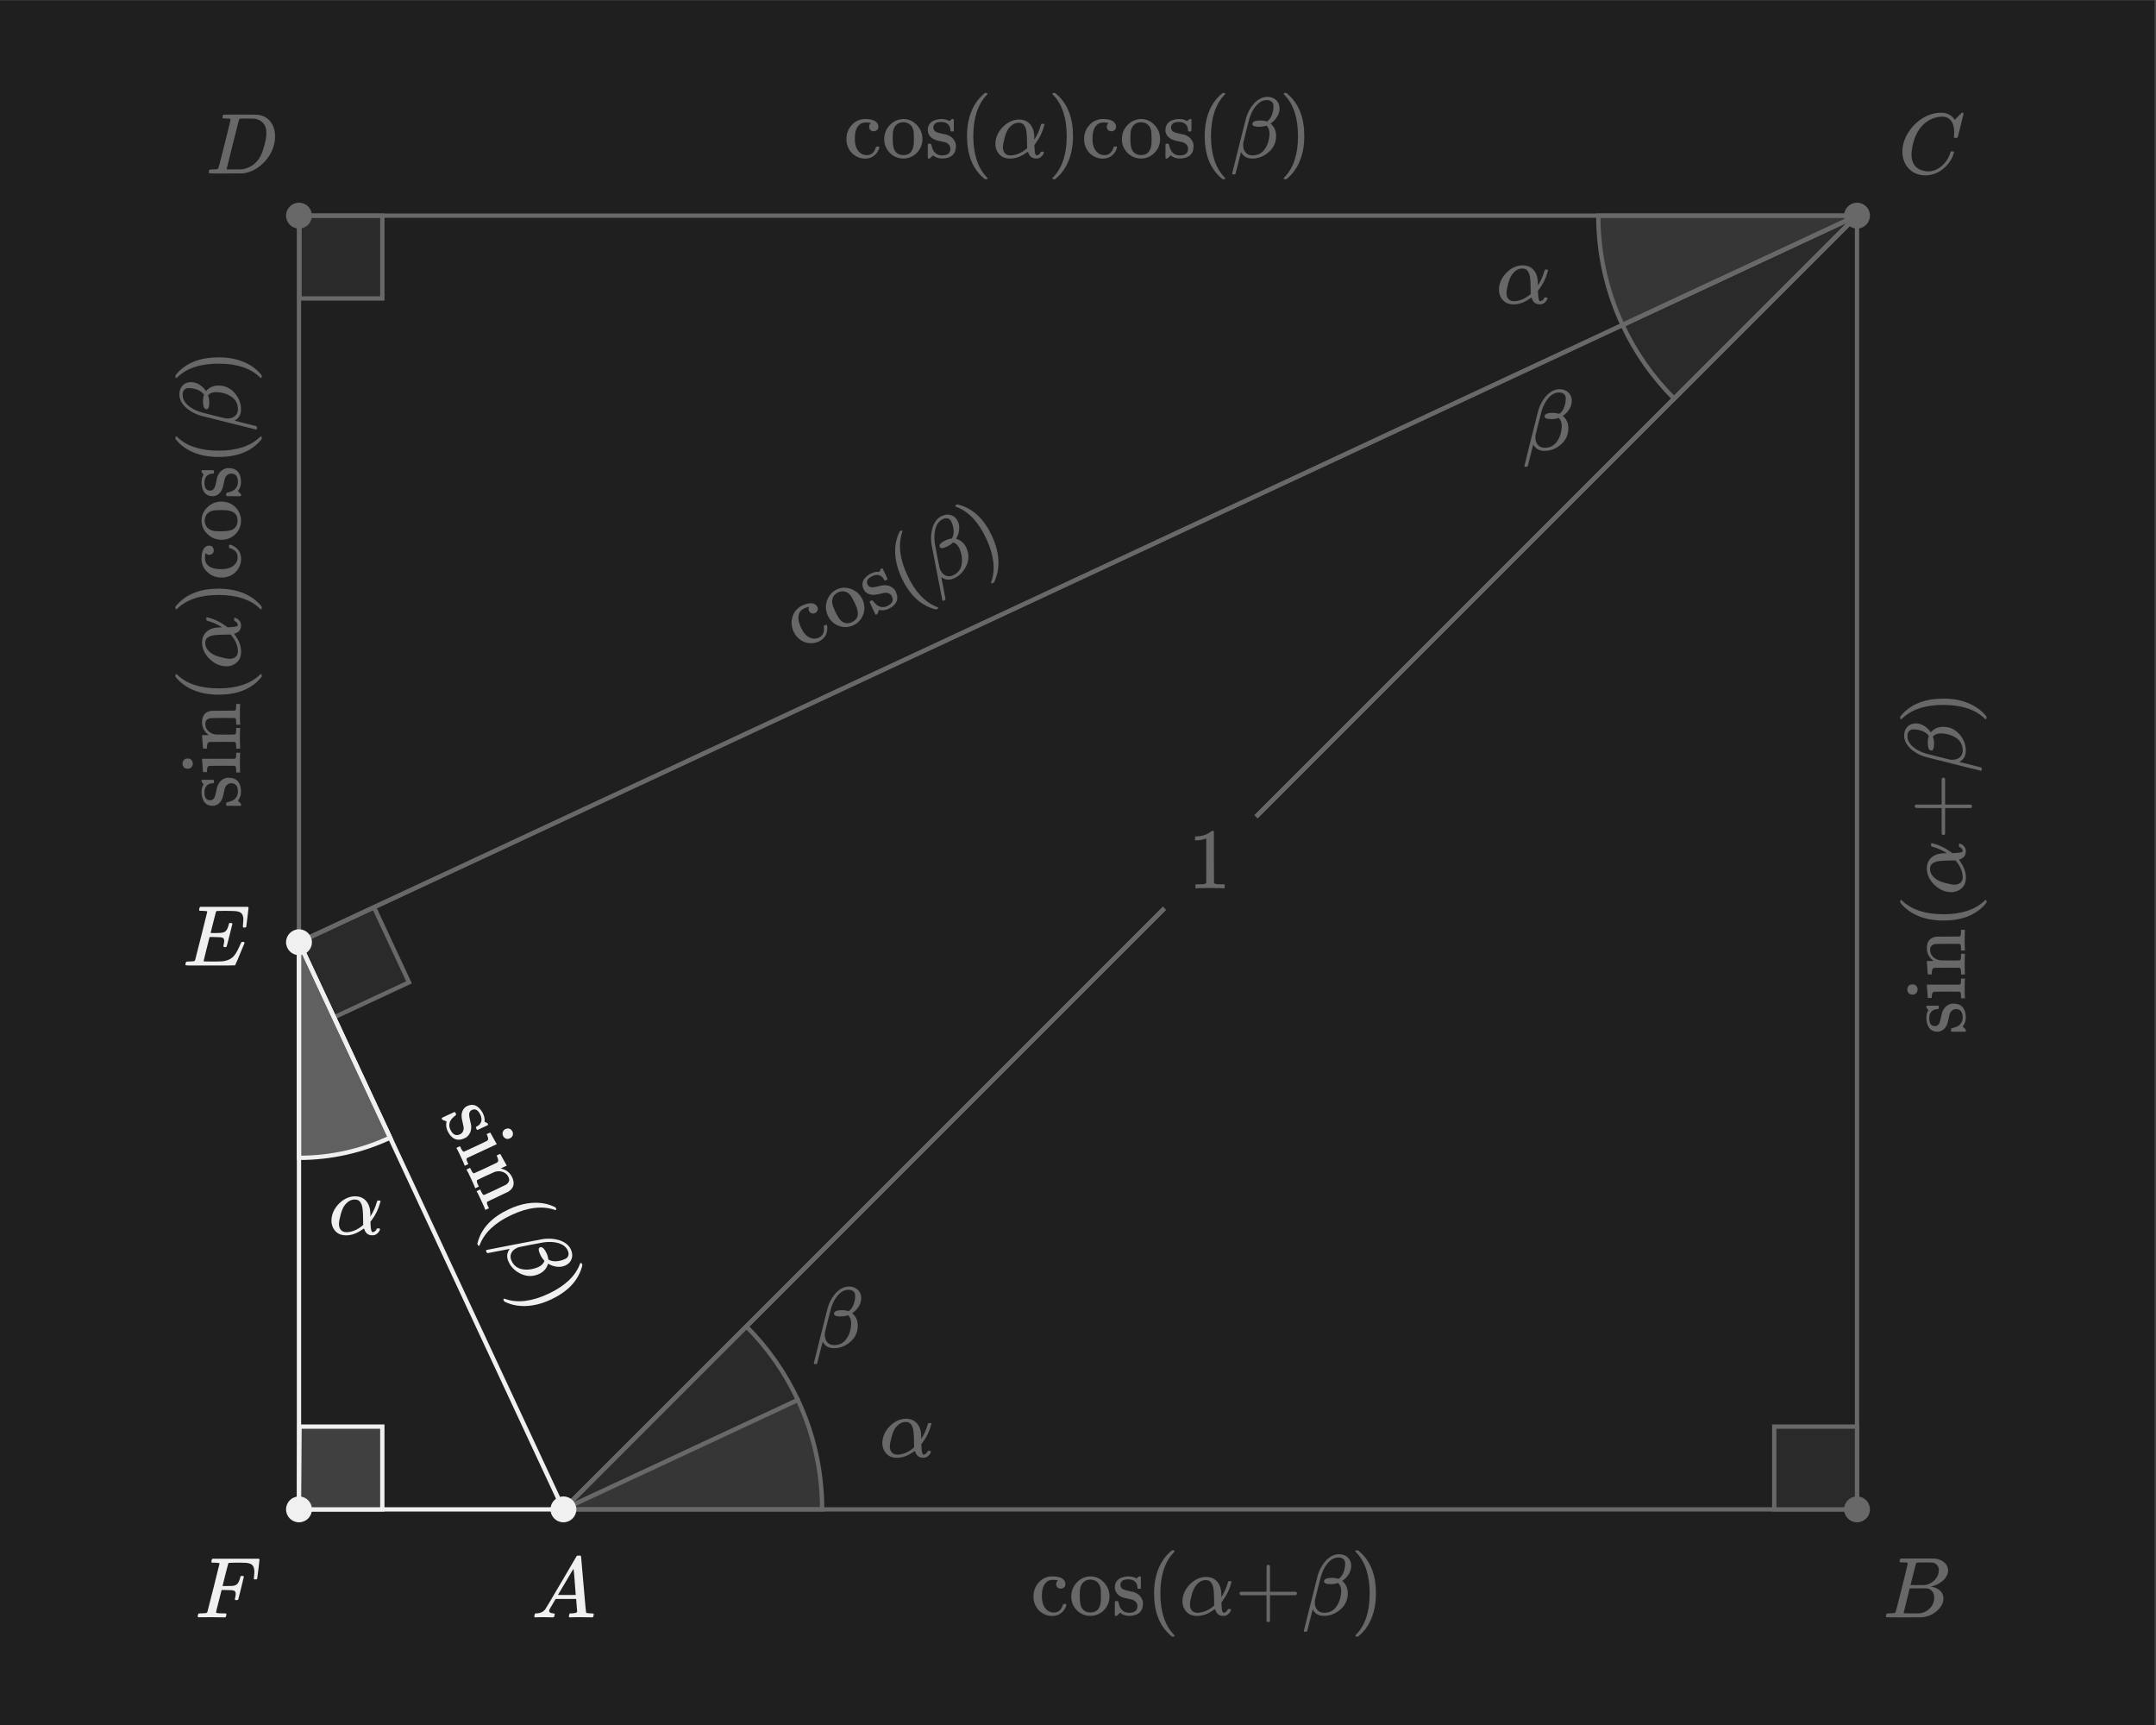 <?xml version="1.0" encoding="UTF-8"?><svg id="uuid-01adb5fa-ca46-45c9-b55e-fe5883ec7adb" xmlns="http://www.w3.org/2000/svg" width="500" height="400" viewBox="0 0 500 400"><rect x="0" y="0" width="500" height="400" fill="#808080" stroke="none"/><defs><style>.uuid-ebc9bef0-450a-4643-ada1-a4254b6e3670{fill:#f0f0f0;}.uuid-8c1e5227-b06b-4c0c-ae55-8eb09c9d2bff,.uuid-f3d493e1-e4c2-466c-bbdd-e6b18c1330f0{fill:#202020;}.uuid-d3f9a3b0-6c16-4e01-8012-1f35495d03d1{fill:#606060;}.uuid-d3f9a3b0-6c16-4e01-8012-1f35495d03d1,.uuid-6a79f7a7-2906-47c2-94d6-f398ebfeec07,.uuid-92686c85-8571-44f0-bede-d880c45ac327{stroke:#f0f0f0;stroke-miterlimit:10;}.uuid-6a79f7a7-2906-47c2-94d6-f398ebfeec07{fill:#404040;}.uuid-92686c85-8571-44f0-bede-d880c45ac327{fill:none;}.uuid-f3d493e1-e4c2-466c-bbdd-e6b18c1330f0{opacity:.65;}</style></defs><rect class="uuid-8c1e5227-b06b-4c0c-ae55-8eb09c9d2bff" x="-.36" y=".115" width="500" height="400"/><path class="uuid-ebc9bef0-450a-4643-ada1-a4254b6e3670" d="m442.423,362.481c0-.013-.007-.03-.02-.05-.014-.02-.034-.033-.06-.04-.027-.007-.055-.017-.08-.03-.027-.013-.067-.023-.121-.03-.053-.007-.1-.01-.14-.01h-.159c-.067,0-.124-.003-.171-.01-.047-.006-.11-.01-.19-.01h-.199c-.32,0-.514-.006-.58-.02s-.113-.053-.141-.12c-.026-.04-.02-.16.021-.36.066-.24.126-.373.181-.4.013-.013.879-.02,2.6-.02,3.453,0,5.273.014,5.46.04.92.134,1.64.454,2.159.96.533.507.801,1.1.801,1.78,0,.467-.127.92-.38,1.36-.294.534-.764,1.017-1.41,1.45-.647.433-1.323.723-2.03.87l-.199.06c.879.12,1.59.427,2.129.92.541.494.811,1.107.811,1.84,0,.96-.439,1.86-1.32,2.7-1.026.987-2.246,1.54-3.66,1.66-.093.014-1.5.02-4.22.02-2.667,0-4.021-.013-4.06-.04-.094-.053-.107-.2-.04-.44,0-.013.007-.04.02-.08.067-.213.14-.327.22-.34.041-.013.127-.02.261-.02h.12c.359,0,.76-.02,1.199-.06.188-.04.313-.12.381-.24.039-.053.52-1.906,1.439-5.56s1.38-5.58,1.38-5.78Zm6.14,7.98c0-.586-.156-1.073-.469-1.46-.314-.387-.711-.613-1.19-.68-.08-.013-.634-.02-1.66-.02-1.573,0-2.367.007-2.38.02,0,.027-.117.514-.35,1.46-.234.947-.464,1.887-.69,2.82l-.36,1.4c0,.054.08.083.24.09.16.007.7.017,1.62.03,1.187,0,1.826-.007,1.92-.02.866-.093,1.637-.48,2.31-1.16.674-.68,1.01-1.506,1.01-2.48Zm1.08-6.3c0-.453-.116-.84-.35-1.16s-.543-.533-.93-.64c-.094-.026-.707-.046-1.84-.06-.268,0-.547.004-.84.01-.294.007-.527.01-.701.01h-.26c-.187.014-.307.06-.359.14-.027.04-.46,1.74-1.301,5.1h1.621c1.08,0,1.699-.013,1.859-.04.547-.093,1.063-.31,1.551-.65.486-.34.862-.75,1.129-1.23.28-.507.42-1,.42-1.48Z"/><path class="uuid-ebc9bef0-450a-4643-ada1-a4254b6e3670" d="m453.198,30.606c0-1.106-.243-1.977-.729-2.61-.487-.633-1.184-.95-2.09-.95-.707,0-1.475.167-2.301.5-1.439.614-2.566,1.647-3.38,3.1-.733,1.293-1.193,2.813-1.38,4.56-.014.107-.02.3-.02.58,0,1.187.299,2.11.899,2.77s1.46,1.05,2.58,1.17c.093.014.227.02.399.02.507,0,1.061-.113,1.66-.34.787-.32,1.5-.847,2.141-1.58.64-.733,1.08-1.533,1.32-2.4.053-.173.096-.273.129-.3.033-.026.137-.04.311-.04.279,0,.42.054.42.16,0,.027-.014.093-.04.2-.319,1.187-.96,2.253-1.92,3.2-.96.947-2.04,1.56-3.24,1.84-.467.12-.933.18-1.399.18-1.374,0-2.527-.39-3.461-1.17s-1.526-1.783-1.779-3.01c-.094-.386-.141-.82-.141-1.3,0-1.6.5-3.153,1.5-4.66.601-.92,1.34-1.733,2.221-2.44.88-.707,1.854-1.233,2.92-1.58.787-.24,1.506-.36,2.16-.36.479,0,.76.007.84.02.8.133,1.473.467,2.02,1,.027.027.08.093.16.2s.15.2.21.28.097.12.11.12c.04,0,.22-.173.54-.52l.819-.82.301-.3h.119c.188,0,.281.047.281.14,0,.107-.221,1.033-.66,2.78-.44,1.747-.674,2.667-.701,2.76-.026.067-.06.11-.1.13-.039.02-.16.03-.359.03h-.32c-.066-.067-.104-.11-.109-.13-.008-.02.002-.136.029-.35.026-.266.04-.56.04-.88Z"/><path class="uuid-ebc9bef0-450a-4643-ada1-a4254b6e3670" d="m53.463,27.666c0-.013-.008-.03-.021-.05-.014-.02-.034-.033-.06-.04-.027-.007-.055-.017-.08-.03-.027-.013-.067-.023-.121-.03-.053-.007-.1-.01-.14-.01h-.159c-.067,0-.124-.003-.17-.01-.047-.006-.111-.01-.191-.01h-.199c-.453,0-.7-.046-.74-.14-.014-.04,0-.153.04-.34.067-.253.126-.393.181-.42.025-.013,1.353-.02,3.979-.02,2.227.014,3.474.023,3.739.03.268.007.533.043.801.11,1.053.24,1.893.793,2.52,1.66s.94,1.947.94,3.24c0,.667-.08,1.32-.24,1.96-.373,1.507-1.153,2.874-2.34,4.1-1.347,1.387-2.88,2.22-4.601,2.5l-.279.04-3.88.02h-2.22c-1.188,0-1.787-.033-1.801-.1v-.02c-.026-.04-.02-.167.021-.38.053-.213.103-.336.149-.37.047-.033.203-.05.471-.05.359,0,.76-.02,1.199-.06.188-.04.313-.12.381-.24.039-.053.52-1.906,1.439-5.56s1.381-5.58,1.381-5.78Zm8.319,3.18c0-.987-.261-1.767-.78-2.34-.52-.573-1.246-.906-2.18-1h-.28c-.159,0-.356-.003-.59-.01-.233-.006-.45-.01-.649-.01-.201,0-.418.004-.65.01-.233.007-.43.01-.59.01h-.26c-.174.014-.294.074-.36.18-.026.054-.514,1.974-1.46,5.76-.947,3.787-1.42,5.7-1.42,5.74,0,.054.076.083.229.09.153.007.663.01,1.53.01,1.08,0,1.687-.007,1.82-.02,1.266-.2,2.332-.733,3.199-1.6.48-.48.873-1.04,1.18-1.68.307-.64.594-1.486.861-2.54.266-1.053.399-1.92.399-2.6Z"/><line class="uuid-92686c85-8571-44f0-bede-d880c45ac327" x1="430.662" y1="50" x2="130.662" y2="350"/><path class="uuid-6a79f7a7-2906-47c2-94d6-f398ebfeec07" d="m376.283,75.358c2.979,6.378,7.035,12.151,11.953,17.069l42.426-42.427-54.379,25.358Z"/><path class="uuid-d3f9a3b0-6c16-4e01-8012-1f35495d03d1" d="m430.662,50h-60c0,9.065,2.022,17.653,5.621,25.358l54.379-25.358Z"/><rect class="uuid-6a79f7a7-2906-47c2-94d6-f398ebfeec07" x="69.466" y="50" width="19.2" height="19.2" transform="translate(158.133 119.2) rotate(-180)"/><rect class="uuid-6a79f7a7-2906-47c2-94d6-f398ebfeec07" x="72.495" y="213.552" width="19.2" height="19.2" transform="translate(250.807 390.701) rotate(155)"/><path class="uuid-ebc9bef0-450a-4643-ada1-a4254b6e3670" d="m353.637,108.233c-.08-.08-.121-.134-.121-.16,0-.04.531-2.173,1.59-6.399,1.061-4.227,1.617-6.434,1.671-6.62.36-1.12.86-2.08,1.5-2.88.347-.453.667-.78.96-.98.6-.507,1.273-.812,2.02-.92.027,0,.09-.003.19-.01s.177-.01.229-.01c.84,0,1.523.25,2.051.75.526.5.789,1.149.789,1.949,0,.654-.187,1.29-.56,1.91-.374.62-.88,1.144-1.521,1.57l.261.26c.68.68,1.021,1.554,1.021,2.62,0,1.373-.475,2.533-1.42,3.48-.947.946-2.067,1.52-3.361,1.72-.133.026-.379.04-.739.04-1.187,0-2.034-.46-2.54-1.38l-.08-.12-1.279,5.06c-.027.08-.16.12-.4.12h-.26Zm6.479-12.5c.507,0,1,.08,1.479.24l.121-.101c.706-.52,1.159-1.426,1.359-2.72.026-.12.04-.34.04-.66,0-.239-.007-.393-.021-.46-.187-.68-.693-1.02-1.52-1.02-.279,0-.52.026-.721.08-.693.187-1.332.649-1.92,1.39-.586.74-1.053,1.663-1.399,2.771-.067.213-.319,1.193-.76,2.939-.44,1.747-.667,2.68-.681,2.8-.014.067-.02.207-.02.42,0,.747.197,1.337.59,1.771s.924.65,1.59.65c1.2,0,2.141-.477,2.82-1.431.68-.953,1.053-2.123,1.12-3.51v-.12c0-.773-.233-1.393-.7-1.86-.561.188-1.127.28-1.699.28-1.055,0-1.58-.206-1.58-.62,0-.093.02-.187.06-.279.187-.374.8-.561,1.84-.561Z"/><path class="uuid-ebc9bef0-450a-4643-ada1-a4254b6e3670" d="m352.688,61.545c.039,0,.109-.003.209-.01s.177-.01.23-.01c.88,0,1.609.243,2.189.729.58.487.977,1.164,1.19,2.03.08.387.126.834.14,1.34v.58c.653-.986,1.153-2.093,1.5-3.32.053-.187.097-.296.131-.329.033-.033.137-.051.31-.051.28,0,.42.047.42.141,0,.013-.026.127-.08.34-.387,1.479-1.067,2.867-2.04,4.16l-.22.279.021.48c.039,1.08.159,1.714.359,1.9.04.026.1.04.18.04.188-.027.36-.104.52-.23.16-.127.273-.276.341-.45.026-.093.06-.149.101-.17.039-.02.139-.03.299-.03.268,0,.4.061.4.181,0,.08-.04.2-.12.359-.146.294-.36.544-.64.75-.28.207-.594.311-.939.311h-.141c-.906,0-1.514-.48-1.82-1.44l-.06-.14c-.707.467-1.101.72-1.181.76-.986.561-1.979.84-2.979.84-.946,0-1.71-.267-2.29-.8s-.938-1.233-1.07-2.1c-.014-.08-.02-.227-.02-.44,0-.347.02-.626.061-.84.199-1.2.779-2.276,1.739-3.23.96-.953,2.046-1.496,3.261-1.63Zm-3.32,6.42c0,.574.152,1.03.459,1.37s.734.511,1.281.511c.346,0,.732-.054,1.159-.16.747-.187,1.474-.547,2.181-1.08.093-.066.183-.137.27-.21.086-.073.156-.137.21-.19l.08-.08-.021-.18c0-.12-.003-.297-.01-.53s-.01-.463-.01-.689c-.014-.507-.023-.9-.029-1.181-.008-.279-.034-.623-.08-1.029-.047-.407-.111-.721-.19-.94-.08-.22-.19-.443-.33-.67s-.32-.39-.54-.49c-.221-.1-.477-.149-.77-.149-.92,0-1.728.486-2.42,1.46-.334.493-.614,1.167-.841,2.02-.267.974-.399,1.714-.399,2.22Z"/><g><path class="uuid-ebc9bef0-450a-4643-ada1-a4254b6e3670" d="m189.581,141.59c-.121.263-.314.455-.58.579s-.531.139-.797.041c-.266-.097-.461-.277-.585-.544-.13-.277-.146-.55-.05-.815.033-.088.043-.137.031-.146-.012-.009-.074.006-.189.044-.336.099-.644.212-.921.342-.617.287-1.01.706-1.18,1.257-.304.832-.146,1.913.475,3.242.462.991,1.013,1.684,1.652,2.076.839.507,1.675.564,2.509.176.303-.141.54-.324.713-.553.391-.49.521-1.125.393-1.904-.021-.107-.019-.182.006-.224.025-.04.116-.098.273-.171l.254-.119c.106.039.168.076.185.112.107.23.122.657.046,1.281-.198,1.152-.848,1.984-1.947,2.497-.604.281-1.243.41-1.916.386-1.484-.058-2.682-.75-3.594-2.075-.047-.066-.143-.258-.289-.572s-.234-.516-.262-.606c-.318-.999-.317-1.984,0-2.957.319-.972.915-1.736,1.789-2.291.013-.006.065-.034.159-.085s.178-.094.25-.127c1.559-.728,2.662-.742,3.312-.044.087.091.17.223.249.392.129.278.134.548.014.81Z"/><path class="uuid-ebc9bef0-450a-4643-ada1-a4254b6e3670" d="m192.008,142.797c-.513-1.099-.603-2.208-.271-3.327.331-1.118.959-1.965,1.881-2.542.182-.114.327-.197.436-.248,1.053-.49,2.145-.529,3.279-.116,1.24.452,2.139,1.274,2.696,2.472.113.241.216.54.307.894.211.83.177,1.65-.099,2.463s-.748,1.494-1.42,2.042c-.244.201-.541.385-.892.548-.362.169-.7.282-1.012.339-1.013.193-1.975.057-2.883-.409-.909-.466-1.584-1.171-2.023-2.114Zm3.439-5.687c-.394.008-.742.082-1.044.223-.362.169-.674.402-.932.699-.519.654-.617,1.502-.293,2.543.077.229.245.621.505,1.177.535,1.147,1.03,1.91,1.484,2.285.73.558,1.537.631,2.419.22,1.475-.688,1.753-2.017.834-3.986l-.271-.58c-.366-.785-.644-1.303-.835-1.553-.5-.664-1.123-1.006-1.868-1.027Z"/><path class="uuid-ebc9bef0-450a-4643-ada1-a4254b6e3670" d="m205.049,134.466c-.259-.556-.632-.912-1.116-1.068s-1.023-.097-1.615.179c-1.112.519-1.484,1.171-1.118,1.956.073.157.133.254.18.292.244.238.528.36.854.362.325.004.791-.07,1.397-.221.745-.201,1.278-.287,1.6-.261.931.008,1.699.378,2.306,1.11.046.066.119.208.221.426.4.858.444,1.625.134,2.3-.311.674-.925,1.226-1.844,1.654-.725.338-1.454.413-2.189.227l-.085.193-.087.239c-.039.106-.081.207-.125.301l-.115.274-.146.067c-.084.04-.18.04-.286,0l-.668-1.432c-.359-.772-.567-1.225-.62-1.354-.054-.13-.062-.218-.024-.264.019-.024.112-.075.282-.154.156-.073.256-.104.298-.095.041.011.113.079.218.207.311.415.662.759,1.054,1.031.711.419,1.441.454,2.19.105,1.172-.547,1.538-1.292,1.099-2.234-.164-.351-.405-.584-.724-.7-.3-.14-.63-.184-.989-.134-.229.047-.549.115-.963.205-.739.184-1.258.271-1.556.262-.972-.002-1.699-.347-2.182-1.034-.034-.043-.083-.13-.146-.264-.647-1.39-.158-2.565,1.466-3.53.037-.046.183-.114.435-.202.484-.226.949-.332,1.396-.319l.34.017.104-.202c.095-.206.181-.371.255-.494l.146-.067c.084-.04.18-.04.286,0l1.115,2.393-.058.159-.508.237c-.106-.039-.176-.095-.21-.167Z"/><path class="uuid-ebc9bef0-450a-4643-ada1-a4254b6e3670" d="m217.587,140.91c.051.109-.032.214-.25.315l-.235.11c-.118-.033-.355-.1-.71-.199-3.1-.968-5.529-3.336-7.287-7.105-.688-1.475-1.141-2.904-1.358-4.288-.329-2.155-.13-4.11.599-5.861.051-.112.109-.239.176-.381.066-.141.109-.238.129-.292l.234-.109c.146-.067.244-.092.299-.073.053.02.088.047.104.084.022.048-.002.17-.073.365-.948,2.855-.544,6.168,1.214,9.938,1.759,3.77,4.036,6.209,6.833,7.317.195.071.304.131.326.179Z"/><path class="uuid-ebc9bef0-450a-4643-ada1-a4254b6e3670" d="m218.731,139.34c-.106-.038-.165-.07-.177-.095-.017-.036-.438-2.193-1.264-6.472-.825-4.278-1.253-6.514-1.283-6.705-.147-1.168-.101-2.249.143-3.244.121-.558.273-.989.455-1.295.329-.713.811-1.274,1.442-1.687.023-.012.08-.041.167-.09.088-.048.156-.083.205-.105.761-.355,1.486-.417,2.175-.187s1.201.707,1.54,1.433c.275.593.375,1.248.299,1.968s-.313,1.408-.714,2.065l.347.125c.902.329,1.58.978,2.031,1.944.58,1.244.642,2.496.184,3.754s-1.23,2.251-2.318,2.979c-.109.08-.327.197-.653.35-1.076.502-2.038.442-2.886-.178l-.123-.074.979,5.126c.009.084-.095.177-.312.278l-.235.109Zm.591-14.067c.458-.214.939-.35,1.442-.407l.066-.143c.421-.77.448-1.782.083-3.039-.027-.12-.107-.325-.243-.615-.101-.217-.172-.354-.212-.409-.457-.536-1.06-.631-1.809-.281-.254.118-.461.244-.619.377-.549.462-.934,1.152-1.152,2.071s-.252,1.952-.098,3.103c.029.221.214,1.217.553,2.984.34,1.771.528,2.711.567,2.825.017.067.069.196.159.389.315.678.743,1.129,1.283,1.356.539.227,1.111.199,1.716-.083,1.087-.507,1.737-1.337,1.95-2.488.215-1.151.058-2.369-.468-3.654l-.051-.109c-.327-.701-.8-1.163-1.421-1.39-.428.406-.902.73-1.422.972-.955.445-1.519.481-1.693.106-.039-.084-.062-.178-.063-.278.011-.418.487-.847,1.431-1.286Z"/><path class="uuid-ebc9bef0-450a-4643-ada1-a4254b6e3670" d="m221.581,117.201l.064-.052c.061-.028.12-.057.181-.085l.218-.102c.118.033.355.1.711.199,3.099.968,5.527,3.336,7.285,7.106.693,1.485,1.144,2.909,1.352,4.27.334,2.168.138,4.128-.591,5.879-.051.112-.108.239-.176.381-.067.141-.109.238-.129.292l-.218.102c-.145.067-.244.098-.297.094-.054-.004-.104-.055-.148-.151.006-.019.036-.127.09-.328.965-2.819.563-6.126-1.206-9.92-1.769-3.795-4.044-6.229-6.824-7.301-.188-.088-.291-.135-.31-.142-.045-.097-.045-.178-.002-.242Z"/></g><g><path class="uuid-ebc9bef0-450a-4643-ada1-a4254b6e3670" d="m246.752,368.1c-.221.188-.478.28-.771.28s-.54-.1-.739-.3c-.201-.2-.301-.446-.301-.74,0-.307.1-.56.301-.76.066-.066.096-.106.09-.12-.008-.013-.07-.026-.19-.04-.347-.053-.673-.08-.979-.08-.681,0-1.214.214-1.601.641-.627.626-.94,1.673-.94,3.14,0,1.094.207,1.953.621,2.58.546.813,1.279,1.22,2.199,1.22.333,0,.627-.066.88-.2.56-.279.946-.8,1.16-1.56.026-.106.06-.173.101-.2.039-.026.146-.04.319-.04h.28c.08.08.119.14.119.18,0,.254-.166.647-.5,1.181-.666.96-1.605,1.439-2.819,1.439-.667,0-1.3-.153-1.899-.46-1.32-.68-2.113-1.812-2.381-3.399-.014-.08-.02-.294-.02-.641s.006-.566.02-.66c.133-1.04.551-1.933,1.25-2.68.7-.746,1.563-1.187,2.59-1.32.014,0,.074-.003.181-.01s.2-.01.28-.01c1.72,0,2.727.453,3.02,1.36.04.119.061.273.061.46,0,.307-.11.553-.33.739Z"/><path class="uuid-ebc9bef0-450a-4643-ada1-a4254b6e3670" d="m248.442,370.22c0-1.213.387-2.256,1.16-3.13.773-.873,1.699-1.376,2.779-1.51.213-.026.381-.04.5-.04,1.16,0,2.167.427,3.021,1.28.933.934,1.399,2.06,1.399,3.38,0,.267-.033.58-.1.939-.16.841-.537,1.57-1.13,2.19s-1.31,1.037-2.149,1.25c-.308.08-.654.12-1.041.12-.399,0-.753-.04-1.06-.12-1-.253-1.813-.783-2.44-1.59s-.939-1.73-.939-2.771Zm5.52-3.7c-.359-.159-.707-.239-1.039-.239-.4,0-.781.08-1.141.239-.746.374-1.193,1.101-1.34,2.181-.027.24-.04.667-.04,1.28,0,1.267.126,2.166.38,2.699.427.813,1.127,1.221,2.1,1.221,1.627,0,2.44-1.087,2.44-3.261v-.64c0-.866-.033-1.453-.101-1.76-.173-.813-.593-1.387-1.26-1.721Z"/><path class="uuid-ebc9bef0-450a-4643-ada1-a4254b6e3670" d="m263.781,368.18c0-.613-.188-1.093-.561-1.439s-.887-.521-1.539-.521c-1.227,0-1.84.434-1.84,1.3,0,.174.013.287.039.341.121.319.327.55.621.689.293.141.746.271,1.359.391.76.133,1.279.279,1.561.439.84.4,1.379,1.061,1.619,1.98.014.08.021.239.021.479,0,.947-.284,1.66-.851,2.141-.566.479-1.356.72-2.369.72-.801,0-1.494-.24-2.08-.72l-.16.14-.18.18c-.08.08-.16.153-.24.22l-.221.2h-.16c-.093,0-.18-.04-.26-.12v-1.58c0-.853.004-1.35.01-1.489.008-.141.037-.224.09-.25.027-.014.134-.021.32-.021.174,0,.277.014.311.04.033.027.07.12.109.28.107.507.28.967.521,1.38.466.68,1.113,1.021,1.94,1.021,1.293,0,1.939-.521,1.939-1.561,0-.387-.12-.7-.359-.939-.214-.254-.494-.434-.84-.54-.228-.054-.547-.127-.961-.221-.746-.146-1.254-.286-1.52-.42-.881-.413-1.394-1.033-1.54-1.859-.014-.054-.021-.153-.021-.301,0-1.533.94-2.393,2.82-2.58.053-.026.213-.026.48,0,.533,0,1,.101,1.399.301l.3.159.18-.14c.174-.146.32-.26.44-.34h.16c.093,0,.181.04.261.12v2.64l-.121.12h-.56c-.08-.08-.12-.16-.12-.24Z"/><path class="uuid-ebc9bef0-450a-4643-ada1-a4254b6e3670" d="m272.422,379.321c0,.12-.121.18-.361.18h-.26c-.093-.08-.279-.24-.56-.48-2.399-2.187-3.601-5.359-3.601-9.52,0-1.627.193-3.113.58-4.46.613-2.093,1.621-3.78,3.021-5.06.093-.08.2-.171.319-.271.121-.1.201-.17.24-.21h.26c.16,0,.261.02.301.06s.061.08.061.12c0,.054-.074.153-.221.301-2.066,2.187-3.1,5.359-3.1,9.52s1.033,7.333,3.1,9.52c.146.147.221.247.221.301Z"/><path class="uuid-ebc9bef0-450a-4643-ada1-a4254b6e3670" d="m279.281,365.68c.039,0,.109-.003.21-.01.1-.007.177-.01.229-.01.881,0,1.61.243,2.19.729.58.487.977,1.164,1.19,2.03.08.387.126.834.14,1.34v.58c.653-.986,1.153-2.093,1.5-3.32.053-.187.097-.296.13-.329s.137-.051.311-.051c.279,0,.42.047.42.141,0,.013-.027.127-.08.34-.387,1.479-1.067,2.867-2.041,4.16l-.219.279.02.48c.039,1.08.16,1.714.359,1.9.041.026.101.04.18.04.188-.027.361-.104.521-.23.16-.127.273-.276.341-.45.025-.093.06-.149.1-.17.039-.02.14-.03.3-.03.267,0,.399.061.399.181,0,.08-.039.2-.119.359-.146.294-.36.544-.641.75-.279.207-.594.311-.939.311h-.141c-.906,0-1.514-.48-1.82-1.44l-.059-.14c-.707.467-1.101.72-1.181.76-.987.561-1.979.84-2.979.84-.947,0-1.711-.267-2.291-.8s-.937-1.233-1.069-2.1c-.014-.08-.021-.227-.021-.44,0-.347.021-.626.061-.84.199-1.2.779-2.276,1.74-3.23.959-.953,2.046-1.496,3.26-1.63Zm-3.32,6.42c0,.574.153,1.03.46,1.37s.733.511,1.28.511c.346,0,.732-.054,1.16-.16.746-.187,1.473-.547,2.18-1.08.094-.066.184-.137.27-.21.087-.073.157-.137.211-.19l.08-.08-.021-.18c0-.12-.003-.297-.011-.53-.006-.233-.01-.463-.01-.689-.014-.507-.023-.9-.029-1.181-.008-.279-.033-.623-.08-1.029-.047-.407-.11-.721-.189-.94-.08-.22-.191-.443-.33-.67-.141-.227-.32-.39-.541-.49-.22-.1-.477-.149-.77-.149-.92,0-1.727.486-2.42,1.46-.334.493-.613,1.167-.84,2.02-.268.974-.4,1.714-.4,2.22Z"/><path class="uuid-ebc9bef0-450a-4643-ada1-a4254b6e3670" d="m287.461,369.501c0-.173.093-.307.279-.4h5.98v-3l.02-3c.134-.173.261-.26.381-.26.173,0,.307.101.4.3v5.96h5.959c.2.107.301.24.301.4s-.101.293-.301.4h-5.959v5.96c-.094.187-.228.279-.4.279-.174,0-.307-.093-.4-.279v-5.96h-5.98c-.187-.094-.279-.227-.279-.4Z"/><path class="uuid-ebc9bef0-450a-4643-ada1-a4254b6e3670" d="m302.481,378.38c-.08-.08-.119-.134-.119-.16,0-.04.529-2.173,1.59-6.399,1.06-4.227,1.616-6.434,1.67-6.62.359-1.12.859-2.08,1.5-2.88.346-.453.666-.78.96-.98.6-.507,1.272-.812,2.021-.92.025,0,.09-.003.189-.01s.176-.01.23-.01c.84,0,1.522.25,2.049.75.527.5.791,1.149.791,1.949,0,.654-.188,1.29-.561,1.91s-.88,1.144-1.52,1.57l.26.26c.68.68,1.02,1.554,1.02,2.62,0,1.373-.473,2.533-1.42,3.48-.947.946-2.066,1.52-3.359,1.72-.134.026-.381.04-.74.04-1.188,0-2.033-.46-2.54-1.38l-.08-.12-1.28,5.06c-.027.08-.16.12-.4.12h-.26Zm6.48-12.5c.506,0,1,.08,1.48.24l.119-.101c.707-.52,1.16-1.426,1.36-2.72.026-.12.04-.34.04-.66,0-.239-.007-.393-.02-.46-.188-.68-.693-1.02-1.521-1.02-.28,0-.521.026-.72.08-.693.187-1.334.649-1.92,1.39-.588.74-1.054,1.663-1.4,2.771-.066.213-.32,1.193-.76,2.939-.44,1.747-.667,2.68-.68,2.8-.014.067-.021.207-.021.42,0,.747.196,1.337.59,1.771s.923.65,1.591.65c1.199,0,2.139-.477,2.819-1.431.681-.953,1.054-2.123,1.12-3.51v-.12c0-.773-.233-1.393-.7-1.86-.56.188-1.127.28-1.7.28-1.053,0-1.58-.206-1.58-.62,0-.093.021-.187.061-.279.187-.374.8-.561,1.84-.561Z"/><path class="uuid-ebc9bef0-450a-4643-ada1-a4254b6e3670" d="m314.421,359.52l.079-.02h.441c.092.08.279.24.559.48,2.4,2.187,3.601,5.359,3.601,9.52,0,1.64-.193,3.12-.58,4.44-.613,2.106-1.62,3.8-3.021,5.079-.093.08-.199.171-.319.271s-.2.17-.239.21h-.24c-.16,0-.264-.014-.311-.04s-.07-.094-.07-.2c.014-.014.087-.1.221-.26,2.066-2.146,3.1-5.313,3.1-9.5s-1.033-7.354-3.1-9.5c-.134-.16-.207-.246-.221-.26,0-.106.033-.181.101-.221Z"/></g><g><path class="uuid-ebc9bef0-450a-4643-ada1-a4254b6e3670" d="m449.374,233.999c-.613,0-1.093.187-1.439.56s-.521.887-.521,1.54c0,1.227.434,1.84,1.3,1.84.174,0,.287-.013.341-.04.319-.12.55-.327.689-.62.141-.293.271-.747.391-1.36.133-.76.279-1.28.439-1.56.4-.84,1.061-1.38,1.98-1.62.08-.013.239-.02.479-.02.947,0,1.66.284,2.141.85.479.567.72,1.357.72,2.37,0,.8-.24,1.493-.72,2.08l.14.16.18.18c.08.08.153.16.22.24l.2.22v.16c0,.093-.04.18-.12.26h-1.58c-.853,0-1.35-.003-1.489-.01-.141-.007-.224-.037-.25-.09-.014-.027-.021-.133-.021-.32,0-.173.014-.276.04-.31.027-.033.12-.07.28-.11.507-.106.967-.28,1.38-.52.68-.466,1.021-1.113,1.021-1.94,0-1.293-.521-1.94-1.561-1.94-.387,0-.7.12-.939.36-.254.213-.434.494-.54.84-.054.227-.127.547-.221.96-.146.747-.286,1.254-.42,1.52-.413.88-1.033,1.394-1.859,1.54-.054.014-.153.02-.301.02-1.533,0-2.393-.94-2.58-2.82-.026-.053-.026-.213,0-.48,0-.533.101-1,.301-1.4l.159-.3-.14-.18c-.146-.173-.26-.32-.34-.44v-.16c0-.093.04-.18.12-.26h2.64l.12.12v.56c-.08.08-.16.12-.24.12Z"/><path class="uuid-ebc9bef0-450a-4643-ada1-a4254b6e3670" d="m442.315,229.399c.026-.333.144-.606.35-.82.207-.213.49-.32.851-.32.479,0,.819.18,1.02.54.12.174.18.387.18.64,0,.547-.266.934-.8,1.16-.08.027-.213.04-.399.04-.373,0-.667-.117-.88-.35-.214-.233-.32-.53-.32-.89Zm4.76,1.98c0-.053-.036-.56-.11-1.52-.072-.96-.109-1.453-.109-1.48v-.06h7.6c.134-.066.217-.146.25-.24s.057-.327.07-.7v-.46h.92v.16c-.04.147-.06.84-.06,2.08,0,1.213.02,1.94.06,2.18v.16h-.92v-.54c0-.56-.093-.893-.28-1-.026-.013-.993-.02-2.899-.02-2,0-3.067.027-3.2.08-.267.107-.4.5-.4,1.18v.22h-.46c-.307,0-.46-.013-.46-.04Z"/><path class="uuid-ebc9bef0-450a-4643-ada1-a4254b6e3670" d="m447.074,225.919c0-.053-.036-.563-.11-1.53-.072-.967-.109-1.463-.109-1.49v-.06h.8c.507,0,.76-.006.76-.02l-.02-.02c-1.026-.72-1.54-1.74-1.54-3.06.054-1.533.807-2.38,2.26-2.54.094-.013,1.021-.02,2.78-.02,1.707,0,2.573-.007,2.6-.02.188-.107.28-.44.28-1v-.54h.92v.16c-.04.174-.06.92-.06,2.24s.02,2.067.06,2.24v.16h-.92v-.48c0-.707-.106-1.06-.32-1.06-.026-.013-.946-.02-2.76-.02-1.8.014-2.753.027-2.86.04-.426.093-.736.244-.93.45s-.29.523-.29.95c0,.6.227,1.127.68,1.58.467.467,1.054.74,1.761.82h.37c.233,0,.529.003.89.01.36.007.7.01,1.02.01h.63c.221,0,.417-.003.591-.01.173-.006.33-.01.47-.01h.47c.188-.107.28-.44.28-1v-.54h.92v.16c-.04.173-.06.92-.06,2.24s.02,2.067.06,2.24v.16h-.92v-.54c0-.56-.093-.893-.28-1h-.62c-.187,0-.396-.003-.63-.01s-.493-.01-.78-.01h-.829c-.413,0-.857.003-1.33.01-.474.007-.863.01-1.17.01h-.46c-.254.04-.424.137-.511.29-.086.153-.143.45-.17.89v.36h-.46c-.307,0-.46-.013-.46-.04Z"/><path class="uuid-ebc9bef0-450a-4643-ada1-a4254b6e3670" d="m460.515,208.679c.12,0,.18.12.18.36v.26c-.08.093-.24.28-.48.56-2.187,2.4-5.359,3.6-9.52,3.6-1.627,0-3.113-.193-4.46-.58-2.093-.613-3.78-1.62-5.06-3.02-.08-.093-.171-.2-.271-.32-.1-.12-.17-.2-.21-.24v-.26c0-.16.02-.26.06-.3s.08-.06.12-.06c.054,0,.153.074.301.22,2.187,2.067,5.359,3.1,9.52,3.1s7.333-1.033,9.52-3.1c.147-.146.247-.22.301-.22Z"/><path class="uuid-ebc9bef0-450a-4643-ada1-a4254b6e3670" d="m446.874,201.819c0-.04-.003-.11-.01-.21-.007-.1-.01-.176-.01-.23,0-.88.243-1.61.729-2.19.487-.58,1.164-.977,2.03-1.19.387-.08.834-.126,1.34-.14h.58c-.986-.653-2.093-1.153-3.32-1.5-.187-.053-.296-.096-.329-.13-.033-.033-.051-.137-.051-.31,0-.28.047-.42.141-.42.013,0,.127.027.34.08,1.479.387,2.867,1.067,4.16,2.04l.279.22.48-.02c1.08-.04,1.714-.16,1.9-.36.026-.04.04-.1.04-.18-.027-.187-.104-.36-.23-.52-.127-.16-.276-.273-.45-.34-.093-.026-.149-.06-.17-.1-.02-.04-.03-.14-.03-.3,0-.267.061-.4.181-.4.08,0,.2.04.359.12.294.146.544.36.75.64.207.28.311.594.311.94v.14c0,.907-.48,1.514-1.44,1.82l-.14.06c.467.707.72,1.1.76,1.18.561.987.84,1.98.84,2.98,0,.947-.267,1.71-.8,2.29s-1.233.937-2.1,1.07c-.08.014-.227.02-.44.02-.347,0-.626-.02-.84-.06-1.2-.2-2.276-.78-3.23-1.74-.953-.96-1.496-2.046-1.63-3.26Zm6.42,3.32c.574,0,1.03-.153,1.37-.46s.511-.733.511-1.28c0-.346-.054-.733-.16-1.16-.187-.747-.547-1.473-1.08-2.18-.066-.093-.137-.183-.21-.27-.073-.086-.137-.157-.19-.21l-.08-.08-.18.02c-.12,0-.297.003-.53.01s-.463.01-.689.01c-.507.014-.9.023-1.181.03-.279.007-.623.034-1.029.08-.407.047-.721.11-.94.19-.22.08-.443.19-.67.33-.227.14-.39.32-.49.54-.1.22-.149.477-.149.77,0,.92.486,1.727,1.46,2.42.493.333,1.167.614,2.02.84.974.267,1.714.4,2.22.4Z"/><path class="uuid-ebc9bef0-450a-4643-ada1-a4254b6e3670" d="m450.694,193.639c-.173,0-.307-.093-.4-.28v-5.98h-3l-3-.02c-.173-.133-.26-.26-.26-.38,0-.173.101-.307.3-.4h5.96v-5.96c.107-.2.24-.3.4-.3s.293.1.4.3v5.96h5.96c.187.094.279.227.279.4s-.093.307-.279.4h-5.96v5.98c-.094.187-.227.28-.4.28Z"/><path class="uuid-ebc9bef0-450a-4643-ada1-a4254b6e3670" d="m459.574,178.619c-.08.08-.134.12-.16.12-.04,0-2.173-.53-6.399-1.59-4.227-1.06-6.434-1.617-6.62-1.67-1.12-.36-2.08-.86-2.88-1.5-.453-.346-.78-.667-.98-.96-.507-.6-.812-1.273-.92-2.02,0-.026-.003-.09-.01-.19s-.01-.176-.01-.23c0-.84.25-1.523.75-2.05s1.149-.79,1.949-.79c.654,0,1.29.187,1.91.56.62.374,1.144.88,1.57,1.52l.26-.26c.68-.68,1.554-1.02,2.62-1.02,1.373,0,2.533.474,3.48,1.42.946.947,1.52,2.067,1.72,3.36.026.133.04.38.04.74,0,1.187-.46,2.034-1.38,2.54l-.12.08,5.06,1.28c.08.027.12.16.12.4v.26Zm-12.5-6.48c0-.506.08-1,.24-1.48l-.101-.12c-.52-.707-1.426-1.16-2.72-1.36-.12-.026-.34-.04-.66-.04-.239,0-.393.007-.46.02-.68.187-1.02.693-1.02,1.52,0,.28.026.52.08.72.187.693.649,1.333,1.39,1.92s1.663,1.053,2.771,1.4c.213.067,1.193.32,2.939.76,1.747.44,2.68.667,2.8.68.067.014.207.02.42.02.747,0,1.337-.197,1.771-.59s.65-.923.65-1.59c0-1.2-.477-2.14-1.431-2.82-.953-.68-2.123-1.053-3.51-1.12h-.12c-.773,0-1.393.233-1.86.7.188.56.28,1.127.28,1.7,0,1.054-.206,1.58-.62,1.58-.093,0-.187-.02-.279-.06-.374-.187-.561-.8-.561-1.84Z"/><path class="uuid-ebc9bef0-450a-4643-ada1-a4254b6e3670" d="m440.714,166.679l-.02-.08v-.44c.08-.093.24-.28.48-.56,2.187-2.4,5.359-3.6,9.52-3.6,1.64,0,3.12.193,4.44.58,2.106.613,3.8,1.62,5.079,3.02.08.093.171.2.271.32s.17.2.21.24v.24c0,.16-.014.263-.04.31s-.094.07-.2.07c-.014-.013-.1-.086-.26-.22-2.146-2.067-5.313-3.1-9.5-3.1s-7.354,1.033-9.5,3.1c-.16.133-.246.207-.26.22-.106,0-.181-.033-.221-.1Z"/></g><g><path class="uuid-ebc9bef0-450a-4643-ada1-a4254b6e3670" d="m203.371,30.159c-.22.188-.477.28-.77.28s-.54-.1-.74-.3c-.199-.2-.3-.446-.3-.74,0-.307.101-.56.3-.76.066-.066.097-.106.09-.12-.006-.013-.07-.026-.189-.04-.348-.053-.674-.08-.98-.08-.68,0-1.213.214-1.6.641-.627.626-.939,1.673-.939,3.14,0,1.094.206,1.953.619,2.58.547.813,1.28,1.22,2.2,1.22.333,0,.626-.066.88-.2.561-.279.947-.8,1.16-1.56.026-.106.061-.173.1-.2.041-.026.146-.04.32-.04h.28c.079.08.12.14.12.18,0,.254-.167.647-.5,1.181-.667.96-1.607,1.439-2.82,1.439-.667,0-1.3-.153-1.9-.46-1.32-.68-2.113-1.812-2.379-3.399-.014-.08-.021-.294-.021-.641s.007-.566.021-.66c.133-1.04.549-1.933,1.25-2.68.699-.746,1.562-1.187,2.59-1.32.013,0,.072-.003.18-.01.106-.007.199-.01.279-.01,1.721,0,2.727.453,3.021,1.36.04.119.06.273.06.46,0,.307-.109.553-.33.739Z"/><path class="uuid-ebc9bef0-450a-4643-ada1-a4254b6e3670" d="m205.062,32.279c0-1.213.387-2.256,1.16-3.13.772-.873,1.7-1.376,2.78-1.51.213-.026.379-.04.5-.04,1.16,0,2.166.427,3.02,1.28.934.934,1.4,2.06,1.4,3.38,0,.267-.033.58-.101.939-.159.841-.536,1.57-1.13,2.19s-1.311,1.037-2.15,1.25c-.307.08-.652.12-1.039.12-.4,0-.754-.04-1.061-.12-1-.253-1.813-.783-2.439-1.59-.627-.807-.94-1.73-.94-2.771Zm5.521-3.7c-.36-.159-.707-.239-1.041-.239-.399,0-.779.08-1.14.239-.747.374-1.193,1.101-1.34,2.181-.026.24-.04.667-.04,1.28,0,1.267.127,2.166.38,2.699.427.813,1.126,1.221,2.101,1.221,1.626,0,2.439-1.087,2.439-3.261v-.64c0-.866-.033-1.453-.1-1.76-.174-.813-.594-1.387-1.26-1.721Z"/><path class="uuid-ebc9bef0-450a-4643-ada1-a4254b6e3670" d="m220.402,30.239c0-.613-.187-1.093-.56-1.439s-.887-.521-1.541-.521c-1.227,0-1.84.434-1.84,1.3,0,.174.014.287.041.341.119.319.326.55.619.689.293.141.747.271,1.36.391.761.133,1.28.279,1.56.439.84.4,1.381,1.061,1.621,1.98.013.08.02.239.02.479,0,.947-.283,1.66-.85,2.141-.567.479-1.357.72-2.371.72-.799,0-1.492-.24-2.08-.72l-.159.14-.181.18c-.08.08-.16.153-.24.22l-.219.2h-.16c-.094,0-.18-.04-.26-.12v-1.58c0-.853.002-1.35.01-1.489.006-.141.036-.224.09-.25.026-.014.133-.021.32-.021.172,0,.275.014.31.04.033.027.069.12.11.28.105.507.279.967.52,1.38.467.68,1.113,1.021,1.939,1.021,1.293,0,1.94-.521,1.94-1.561,0-.387-.12-.7-.36-.939-.213-.254-.493-.434-.84-.54-.227-.054-.547-.127-.959-.221-.748-.146-1.254-.286-1.521-.42-.88-.413-1.394-1.033-1.54-1.859-.014-.054-.02-.153-.02-.301,0-1.533.939-2.393,2.819-2.58.054-.026.214-.026.479,0,.533,0,1,.101,1.4.301l.301.159.18-.14c.173-.146.32-.26.439-.34h.16c.094,0,.18.04.26.12v2.64l-.119.12h-.561c-.08-.08-.12-.16-.12-.24Z"/><path class="uuid-ebc9bef0-450a-4643-ada1-a4254b6e3670" d="m229.041,41.38c0,.12-.119.18-.359.18h-.26c-.094-.08-.281-.24-.561-.48-2.4-2.187-3.6-5.359-3.6-9.52,0-1.627.193-3.113.58-4.46.613-2.093,1.619-3.78,3.02-5.06.094-.08.2-.171.32-.271.119-.1.199-.17.24-.21h.26c.16,0,.26.02.3.06s.06.08.06.12c0,.054-.073.153-.22.301-2.067,2.187-3.101,5.359-3.101,9.52s1.033,7.333,3.101,9.52c.146.147.22.247.22.301Z"/><path class="uuid-ebc9bef0-450a-4643-ada1-a4254b6e3670" d="m235.902,27.739c.04,0,.11-.003.21-.01s.176-.01.23-.01c.879,0,1.609.243,2.189.729.58.487.977,1.164,1.189,2.03.08.387.127.834.141,1.34v.58c.652-.986,1.152-2.093,1.5-3.32.053-.187.096-.296.13-.329.033-.033.137-.051.31-.051.28,0,.42.047.42.141,0,.013-.026.127-.08.34-.387,1.479-1.066,2.867-2.039,4.16l-.221.279.021.48c.04,1.08.159,1.714.36,1.9.039.026.1.04.18.04.187-.027.359-.104.52-.23s.273-.276.34-.45c.027-.093.061-.149.101-.17.04-.02.14-.03.3-.03.267,0,.4.061.4.181,0,.08-.041.2-.121.359-.146.294-.359.544-.639.75-.281.207-.594.311-.94.311h-.14c-.907,0-1.514-.48-1.82-1.44l-.061-.14c-.707.467-1.1.72-1.18.76-.986.561-1.98.84-2.98.84-.946,0-1.709-.267-2.289-.8s-.938-1.233-1.07-2.1c-.014-.08-.02-.227-.02-.44,0-.347.02-.626.06-.84.2-1.2.78-2.276,1.739-3.23.961-.953,2.047-1.496,3.261-1.63Zm-3.32,6.42c0,.574.153,1.03.46,1.37s.733.511,1.28.511c.347,0,.733-.054,1.159-.16.747-.187,1.474-.547,2.181-1.08.093-.066.183-.137.271-.21.086-.073.156-.137.209-.19l.08-.08-.02-.18c0-.12-.004-.297-.01-.53-.008-.233-.01-.463-.01-.689-.014-.507-.023-.9-.03-1.181-.007-.279-.034-.623-.08-1.029-.047-.407-.11-.721-.19-.94s-.189-.443-.33-.67c-.14-.227-.32-.39-.539-.49-.221-.1-.478-.149-.771-.149-.92,0-1.728.486-2.42,1.46-.333.493-.614,1.167-.841,2.02-.266.974-.399,1.714-.399,2.22Z"/><path class="uuid-ebc9bef0-450a-4643-ada1-a4254b6e3670" d="m244.161,21.579l.079-.02h.441c.092.08.279.24.559.48,2.4,2.187,3.601,5.359,3.601,9.52,0,1.64-.193,3.12-.58,4.44-.613,2.106-1.62,3.8-3.021,5.079-.093.08-.199.171-.319.271s-.2.17-.239.21h-.24c-.16,0-.264-.014-.311-.04s-.07-.094-.07-.2c.014-.014.087-.1.221-.26,2.066-2.146,3.1-5.313,3.1-9.5s-1.033-7.354-3.1-9.5c-.134-.16-.207-.246-.221-.26,0-.106.033-.181.101-.221Z"/><path class="uuid-ebc9bef0-450a-4643-ada1-a4254b6e3670" d="m258.49,30.159c-.22.188-.477.28-.77.28s-.54-.1-.74-.3c-.199-.2-.3-.446-.3-.74,0-.307.101-.56.3-.76.066-.066.097-.106.09-.12-.006-.013-.07-.026-.189-.04-.348-.053-.674-.08-.98-.08-.68,0-1.213.214-1.6.641-.627.626-.939,1.673-.939,3.14,0,1.094.206,1.953.619,2.58.547.813,1.28,1.22,2.2,1.22.333,0,.626-.066.88-.2.561-.279.947-.8,1.16-1.56.026-.106.061-.173.1-.2.041-.026.146-.04.32-.04h.28c.079.08.12.14.12.18,0,.254-.167.647-.5,1.181-.667.96-1.607,1.439-2.82,1.439-.667,0-1.3-.153-1.9-.46-1.32-.68-2.113-1.812-2.379-3.399-.014-.08-.021-.294-.021-.641s.007-.566.021-.66c.133-1.04.549-1.933,1.25-2.68.699-.746,1.562-1.187,2.59-1.32.013,0,.072-.003.18-.01.106-.007.199-.01.279-.01,1.721,0,2.727.453,3.021,1.36.04.119.06.273.06.46,0,.307-.109.553-.33.739Z"/><path class="uuid-ebc9bef0-450a-4643-ada1-a4254b6e3670" d="m260.181,32.279c0-1.213.387-2.256,1.16-3.13.772-.873,1.7-1.376,2.78-1.51.213-.026.379-.04.5-.04,1.16,0,2.166.427,3.02,1.28.934.934,1.4,2.06,1.4,3.38,0,.267-.033.58-.101.939-.159.841-.536,1.57-1.13,2.19s-1.311,1.037-2.15,1.25c-.307.08-.652.12-1.039.12-.4,0-.754-.04-1.061-.12-1-.253-1.813-.783-2.439-1.59-.627-.807-.94-1.73-.94-2.771Zm5.521-3.7c-.36-.159-.707-.239-1.041-.239-.399,0-.779.08-1.14.239-.747.374-1.193,1.101-1.34,2.181-.026.24-.04.667-.04,1.28,0,1.267.127,2.166.38,2.699.427.813,1.126,1.221,2.101,1.221,1.626,0,2.439-1.087,2.439-3.261v-.64c0-.866-.033-1.453-.1-1.76-.174-.813-.594-1.387-1.26-1.721Z"/><path class="uuid-ebc9bef0-450a-4643-ada1-a4254b6e3670" d="m275.521,30.239c0-.613-.187-1.093-.56-1.439s-.887-.521-1.541-.521c-1.227,0-1.84.434-1.84,1.3,0,.174.014.287.041.341.119.319.326.55.619.689.293.141.747.271,1.36.391.761.133,1.28.279,1.56.439.84.4,1.381,1.061,1.621,1.98.013.08.02.239.02.479,0,.947-.283,1.66-.85,2.141-.567.479-1.357.72-2.371.72-.799,0-1.492-.24-2.08-.72l-.159.14-.181.18c-.08.08-.16.153-.24.22l-.219.2h-.16c-.094,0-.18-.04-.26-.12v-1.58c0-.853.002-1.35.01-1.489.006-.141.036-.224.09-.25.026-.014.133-.021.32-.021.172,0,.275.014.31.04.033.027.069.12.11.28.105.507.279.967.52,1.38.467.68,1.113,1.021,1.939,1.021,1.293,0,1.94-.521,1.94-1.561,0-.387-.12-.7-.36-.939-.213-.254-.493-.434-.84-.54-.227-.054-.547-.127-.959-.221-.748-.146-1.254-.286-1.521-.42-.88-.413-1.394-1.033-1.54-1.859-.014-.054-.02-.153-.02-.301,0-1.533.939-2.393,2.819-2.58.054-.026.214-.026.479,0,.533,0,1,.101,1.4.301l.301.159.18-.14c.173-.146.32-.26.439-.34h.16c.094,0,.18.04.26.12v2.64l-.119.12h-.561c-.08-.08-.12-.16-.12-.24Z"/><path class="uuid-ebc9bef0-450a-4643-ada1-a4254b6e3670" d="m284.16,41.38c0,.12-.119.18-.359.18h-.26c-.094-.08-.281-.24-.561-.48-2.4-2.187-3.6-5.359-3.6-9.52,0-1.627.193-3.113.58-4.46.613-2.093,1.619-3.78,3.02-5.06.094-.08.2-.171.32-.271.119-.1.199-.17.24-.21h.26c.16,0,.26.02.3.06s.06.08.06.12c0,.054-.073.153-.22.301-2.067,2.187-3.101,5.359-3.101,9.52s1.033,7.333,3.101,9.52c.146.147.22.247.22.301Z"/><path class="uuid-ebc9bef0-450a-4643-ada1-a4254b6e3670" d="m285.86,40.44c-.08-.08-.12-.134-.12-.16,0-.04.53-2.173,1.59-6.399,1.061-4.227,1.617-6.434,1.67-6.62.36-1.12.86-2.08,1.5-2.88.347-.453.667-.78.961-.98.6-.507,1.272-.812,2.02-.92.026,0,.09-.003.189-.01.101-.007.177-.01.23-.01.84,0,1.523.25,2.05.75s.79,1.149.79,1.949c0,.654-.188,1.29-.561,1.91s-.879,1.144-1.52,1.57l.26.26c.68.68,1.021,1.554,1.021,2.62,0,1.373-.474,2.533-1.42,3.48-.947.946-2.067,1.52-3.36,1.72-.133.026-.38.04-.74.04-1.187,0-2.033-.46-2.539-1.38l-.08-.12-1.28,5.06c-.027.08-.16.12-.4.12h-.26Zm6.479-12.5c.507,0,1,.08,1.48.24l.12-.101c.706-.52,1.159-1.426,1.36-2.72.025-.12.039-.34.039-.66,0-.239-.006-.393-.02-.46-.188-.68-.693-1.02-1.52-1.02-.28,0-.521.026-.721.08-.693.187-1.333.649-1.92,1.39s-1.053,1.663-1.4,2.771c-.066.213-.319,1.193-.76,2.939-.439,1.747-.666,2.68-.68,2.8-.014.067-.02.207-.02.42,0,.747.196,1.337.59,1.771.393.434.923.65,1.59.65,1.199,0,2.14-.477,2.82-1.431.68-.953,1.053-2.123,1.119-3.51v-.12c0-.773-.232-1.393-.699-1.86-.561.188-1.127.28-1.7.28-1.054,0-1.58-.206-1.58-.62,0-.093.021-.187.06-.279.188-.374.801-.561,1.84-.561Z"/><path class="uuid-ebc9bef0-450a-4643-ada1-a4254b6e3670" d="m297.801,21.579l.079-.02h.44c.093.08.279.24.56.48,2.4,2.187,3.601,5.359,3.601,9.52,0,1.64-.193,3.12-.58,4.44-.613,2.106-1.62,3.8-3.021,5.079-.093.08-.2.171-.319.271-.121.1-.201.17-.24.21h-.24c-.16,0-.264-.014-.311-.04s-.069-.094-.069-.2c.013-.014.087-.1.22-.26,2.066-2.146,3.1-5.313,3.1-9.5s-1.033-7.354-3.1-9.5c-.133-.16-.207-.246-.22-.26,0-.106.033-.181.101-.221Z"/></g><g><path class="uuid-ebc9bef0-450a-4643-ada1-a4254b6e3670" d="m49.375,181.623c-.613,0-1.093.187-1.439.56s-.521.887-.521,1.54c0,1.227.434,1.84,1.3,1.84.174,0,.287-.013.341-.04.319-.12.55-.327.689-.62.141-.293.271-.747.391-1.36.133-.76.279-1.28.439-1.56.4-.84,1.061-1.38,1.98-1.62.08-.013.239-.02.479-.02.947,0,1.66.284,2.141.85.479.567.72,1.357.72,2.37,0,.8-.24,1.493-.72,2.08l.14.16.18.18c.08.08.153.16.22.24l.2.22v.16c0,.093-.04.18-.12.26h-1.58c-.853,0-1.35-.003-1.489-.01-.141-.007-.224-.037-.25-.09-.014-.027-.021-.133-.021-.32,0-.173.014-.276.04-.31.027-.033.12-.07.28-.11.507-.106.967-.28,1.38-.52.68-.466,1.021-1.113,1.021-1.94,0-1.293-.521-1.94-1.561-1.94-.387,0-.7.12-.939.36-.254.213-.434.494-.54.84-.054.227-.127.547-.221.96-.146.747-.286,1.254-.42,1.52-.413.88-1.033,1.394-1.859,1.54-.054.014-.153.02-.301.02-1.533,0-2.393-.94-2.58-2.82-.026-.053-.026-.213,0-.48,0-.533.101-1,.301-1.4l.159-.3-.14-.18c-.146-.173-.26-.32-.34-.44v-.16c0-.093.04-.18.12-.26h2.64l.12.12v.56c-.08.08-.16.12-.24.12Z"/><path class="uuid-ebc9bef0-450a-4643-ada1-a4254b6e3670" d="m42.316,177.023c.026-.333.144-.606.35-.82.207-.213.49-.32.851-.32.479,0,.819.18,1.02.54.12.174.18.387.18.64,0,.547-.266.934-.8,1.16-.08.027-.213.04-.399.04-.373,0-.667-.117-.88-.35-.214-.233-.32-.53-.32-.89Zm4.76,1.98c0-.053-.036-.56-.11-1.52-.072-.96-.109-1.453-.109-1.48v-.06h7.6c.134-.066.217-.146.25-.24s.057-.327.07-.7v-.46h.92v.16c-.04.147-.06.84-.06,2.08,0,1.213.02,1.94.06,2.18v.16h-.92v-.54c0-.56-.093-.893-.28-1-.026-.013-.993-.02-2.899-.02-2,0-3.067.027-3.2.08-.267.107-.4.5-.4,1.18v.22h-.46c-.307,0-.46-.013-.46-.04Z"/><path class="uuid-ebc9bef0-450a-4643-ada1-a4254b6e3670" d="m47.075,173.543c0-.053-.036-.563-.11-1.53-.072-.967-.109-1.463-.109-1.49v-.06h.8c.507,0,.76-.006.76-.02l-.02-.02c-1.026-.72-1.54-1.74-1.54-3.06.054-1.533.807-2.38,2.26-2.54.094-.013,1.021-.02,2.78-.02,1.707,0,2.573-.007,2.6-.02.188-.107.28-.44.28-1v-.54h.92v.16c-.04.174-.06.92-.06,2.24s.02,2.067.06,2.24v.16h-.92v-.48c0-.707-.106-1.06-.32-1.06-.026-.013-.946-.02-2.76-.02-1.8.014-2.753.027-2.86.04-.426.093-.736.244-.93.45s-.29.523-.29.95c0,.6.227,1.127.68,1.58.467.467,1.054.74,1.761.82h.37c.233,0,.529.003.89.01.36.007.7.01,1.02.01h.63c.221,0,.417-.003.591-.01.173-.006.33-.01.47-.01h.47c.188-.107.28-.44.28-1v-.54h.92v.16c-.04.173-.06.92-.06,2.24s.02,2.067.06,2.24v.16h-.92v-.54c0-.56-.093-.893-.28-1h-.62c-.187,0-.396-.003-.63-.01s-.493-.01-.78-.01h-.829c-.413,0-.857.003-1.33.01-.474.007-.863.01-1.17.01h-.46c-.254.04-.424.137-.511.29-.086.153-.143.45-.17.89v.36h-.46c-.307,0-.46-.013-.46-.04Z"/><path class="uuid-ebc9bef0-450a-4643-ada1-a4254b6e3670" d="m60.516,156.303c.12,0,.18.12.18.36v.26c-.08.093-.24.28-.48.56-2.187,2.4-5.359,3.6-9.52,3.6-1.627,0-3.113-.193-4.46-.58-2.093-.613-3.78-1.62-5.06-3.02-.08-.093-.171-.2-.271-.32-.1-.12-.17-.2-.21-.24v-.26c0-.16.02-.26.06-.3s.08-.06.12-.06c.054,0,.153.074.301.22,2.187,2.067,5.359,3.1,9.52,3.1s7.333-1.033,9.52-3.1c.147-.146.247-.22.301-.22Z"/><path class="uuid-ebc9bef0-450a-4643-ada1-a4254b6e3670" d="m46.875,149.443c0-.04-.003-.11-.01-.21-.007-.1-.01-.176-.01-.23,0-.88.243-1.61.729-2.19.487-.58,1.164-.977,2.03-1.19.387-.08.834-.126,1.34-.14h.58c-.986-.653-2.093-1.153-3.32-1.5-.187-.053-.296-.096-.329-.13-.033-.033-.051-.137-.051-.31,0-.28.047-.42.141-.42.013,0,.127.027.34.08,1.479.387,2.867,1.067,4.16,2.04l.279.22.48-.02c1.08-.04,1.714-.16,1.9-.36.026-.04.04-.1.04-.18-.027-.187-.104-.36-.23-.52-.127-.16-.276-.273-.45-.34-.093-.026-.149-.06-.17-.1-.02-.04-.03-.14-.03-.3,0-.267.061-.4.181-.4.08,0,.2.04.359.12.294.146.544.36.75.64.207.28.311.594.311.94v.14c0,.907-.48,1.514-1.44,1.82l-.14.06c.467.707.72,1.1.76,1.18.561.987.84,1.98.84,2.98,0,.947-.267,1.71-.8,2.29s-1.233.937-2.1,1.07c-.08.014-.227.02-.44.02-.347,0-.626-.02-.84-.06-1.2-.2-2.276-.78-3.23-1.74-.953-.96-1.496-2.046-1.63-3.26Zm6.42,3.32c.574,0,1.03-.153,1.37-.46s.511-.733.511-1.28c0-.346-.054-.733-.16-1.16-.187-.747-.547-1.473-1.08-2.18-.066-.093-.137-.183-.21-.27-.073-.086-.137-.157-.19-.21l-.08-.08-.18.02c-.12,0-.297.003-.53.01s-.463.01-.689.01c-.507.014-.9.023-1.181.03-.279.007-.623.034-1.029.08-.407.047-.721.11-.94.19-.22.08-.443.19-.67.33-.227.14-.39.32-.49.54-.1.22-.149.477-.149.77,0,.92.486,1.727,1.46,2.42.493.333,1.167.614,2.02.84.974.267,1.714.4,2.22.4Z"/><path class="uuid-ebc9bef0-450a-4643-ada1-a4254b6e3670" d="m40.715,141.183l-.02-.08v-.44c.08-.093.24-.28.48-.56,2.187-2.4,5.359-3.6,9.52-3.6,1.64,0,3.12.193,4.44.58,2.106.613,3.8,1.62,5.079,3.02.08.093.171.2.271.32s.17.2.21.24v.24c0,.16-.014.263-.04.31s-.094.07-.2.07c-.014-.013-.1-.086-.26-.22-2.146-2.067-5.313-3.1-9.5-3.1s-7.354,1.033-9.5,3.1c-.16.133-.246.207-.26.22-.106,0-.181-.033-.221-.1Z"/><path class="uuid-ebc9bef0-450a-4643-ada1-a4254b6e3670" d="m49.295,126.854c.188.22.28.477.28.77s-.1.54-.3.74c-.2.2-.446.3-.74.3-.307,0-.56-.1-.76-.3-.066-.066-.106-.096-.12-.09-.013.007-.026.07-.04.19-.053.347-.08.673-.08.98,0,.68.214,1.213.641,1.6.626.627,1.673.94,3.14.94,1.094,0,1.953-.207,2.58-.62.813-.546,1.22-1.28,1.22-2.2,0-.333-.066-.626-.2-.88-.279-.56-.8-.947-1.56-1.16-.106-.026-.173-.06-.2-.1-.026-.04-.04-.146-.04-.32v-.28c.08-.08.14-.12.18-.12.254,0,.647.167,1.181.5.96.667,1.439,1.606,1.439,2.82,0,.667-.153,1.3-.46,1.9-.68,1.32-1.812,2.113-3.399,2.38-.08.014-.294.02-.641.02s-.566-.006-.66-.02c-1.04-.133-1.933-.55-2.68-1.25-.746-.7-1.187-1.563-1.32-2.59,0-.013-.003-.073-.01-.18-.007-.106-.01-.2-.01-.28,0-1.72.453-2.727,1.36-3.02.119-.04.273-.06.46-.06.307,0,.553.11.739.33Z"/><path class="uuid-ebc9bef0-450a-4643-ada1-a4254b6e3670" d="m51.415,125.164c-1.213,0-2.256-.387-3.13-1.16-.873-.773-1.376-1.7-1.51-2.78-.026-.213-.04-.38-.04-.5,0-1.16.427-2.167,1.28-3.02.934-.933,2.06-1.4,3.38-1.4.267,0,.58.033.939.1.841.16,1.57.537,2.19,1.13s1.037,1.31,1.25,2.15c.08.307.12.653.12,1.04,0,.4-.04.753-.12,1.06-.253,1-.783,1.813-1.59,2.44-.807.627-1.73.94-2.771.94Zm-3.7-5.52c-.159.36-.239.707-.239,1.04,0,.4.08.78.239,1.14.374.747,1.101,1.193,2.181,1.34.24.027.667.04,1.28.04,1.267,0,2.166-.126,2.699-.38.813-.427,1.221-1.126,1.221-2.1,0-1.626-1.087-2.44-3.261-2.44h-.64c-.866,0-1.453.033-1.76.1-.813.173-1.387.593-1.721,1.26Z"/><path class="uuid-ebc9bef0-450a-4643-ada1-a4254b6e3670" d="m49.375,109.824c-.613,0-1.093.187-1.439.56s-.521.887-.521,1.54c0,1.227.434,1.84,1.3,1.84.174,0,.287-.013.341-.04.319-.12.55-.327.689-.62.141-.293.271-.747.391-1.36.133-.76.279-1.28.439-1.56.4-.84,1.061-1.38,1.98-1.62.08-.013.239-.02.479-.02.947,0,1.66.284,2.141.85.479.567.72,1.357.72,2.37,0,.8-.24,1.493-.72,2.08l.14.16.18.18c.08.08.153.16.22.24l.2.22v.16c0,.093-.04.18-.12.26h-1.58c-.853,0-1.35-.003-1.489-.01-.141-.007-.224-.037-.25-.09-.014-.027-.021-.133-.021-.32,0-.173.014-.276.04-.31.027-.033.12-.07.28-.11.507-.106.967-.28,1.38-.52.68-.466,1.021-1.113,1.021-1.94,0-1.293-.521-1.94-1.561-1.94-.387,0-.7.12-.939.36-.254.213-.434.494-.54.84-.054.227-.127.547-.221.96-.146.747-.286,1.254-.42,1.52-.413.88-1.033,1.394-1.859,1.54-.054.014-.153.02-.301.02-1.533,0-2.393-.94-2.58-2.82-.026-.053-.026-.213,0-.48,0-.533.101-1,.301-1.4l.159-.3-.14-.18c-.146-.173-.26-.32-.34-.44v-.16c0-.093.04-.18.12-.26h2.64l.12.12v.56c-.08.08-.16.12-.24.12Z"/><path class="uuid-ebc9bef0-450a-4643-ada1-a4254b6e3670" d="m60.516,101.184c.12,0,.18.12.18.36v.26c-.08.093-.24.28-.48.56-2.187,2.4-5.359,3.6-9.52,3.6-1.627,0-3.113-.193-4.46-.58-2.093-.613-3.78-1.62-5.06-3.02-.08-.093-.171-.2-.271-.32-.1-.12-.17-.2-.21-.24v-.26c0-.16.02-.26.06-.3s.08-.06.12-.06c.054,0,.153.074.301.22,2.187,2.067,5.359,3.1,9.52,3.1s7.333-1.033,9.52-3.1c.147-.146.247-.22.301-.22Z"/><path class="uuid-ebc9bef0-450a-4643-ada1-a4254b6e3670" d="m59.575,99.484c-.08.08-.134.12-.16.12-.04,0-2.173-.53-6.399-1.59-4.227-1.06-6.434-1.617-6.62-1.67-1.12-.36-2.08-.86-2.88-1.5-.453-.346-.78-.667-.98-.96-.507-.6-.812-1.273-.92-2.02,0-.026-.003-.09-.01-.19s-.01-.176-.01-.23c0-.84.25-1.523.75-2.05s1.149-.79,1.949-.79c.654,0,1.29.187,1.91.56.62.374,1.144.88,1.57,1.52l.26-.26c.68-.68,1.554-1.02,2.62-1.02,1.373,0,2.533.474,3.48,1.42.946.947,1.52,2.067,1.72,3.36.026.133.04.38.04.74,0,1.187-.46,2.034-1.38,2.54l-.12.08,5.06,1.28c.08.027.12.16.12.4v.26Zm-12.5-6.48c0-.506.08-1,.24-1.48l-.101-.12c-.52-.707-1.426-1.16-2.72-1.36-.12-.026-.34-.04-.66-.04-.239,0-.393.007-.46.02-.68.187-1.02.693-1.02,1.52,0,.28.026.52.08.72.187.693.649,1.333,1.39,1.92s1.663,1.053,2.771,1.4c.213.067,1.193.32,2.939.76,1.747.44,2.68.667,2.8.68.067.014.207.02.42.02.747,0,1.337-.197,1.771-.59s.65-.923.65-1.59c0-1.2-.477-2.14-1.431-2.82-.953-.68-2.123-1.053-3.51-1.12h-.12c-.773,0-1.393.233-1.86.7.188.56.28,1.127.28,1.7,0,1.054-.206,1.58-.62,1.58-.093,0-.187-.02-.279-.06-.374-.187-.561-.8-.561-1.84Z"/><path class="uuid-ebc9bef0-450a-4643-ada1-a4254b6e3670" d="m40.715,87.544l-.02-.08v-.44c.08-.093.24-.28.48-.56,2.187-2.4,5.359-3.6,9.52-3.6,1.64,0,3.12.193,4.44.58,2.106.613,3.8,1.62,5.079,3.02.08.093.171.2.271.32s.17.2.21.24v.24c0,.16-.014.263-.04.31s-.094.07-.2.07c-.014-.013-.1-.086-.26-.22-2.146-2.067-5.313-3.1-9.5-3.1s-7.354,1.033-9.5,3.1c-.16.133-.246.207-.26.22-.106,0-.181-.033-.221-.1Z"/></g><path class="uuid-6a79f7a7-2906-47c2-94d6-f398ebfeec07" d="m185.042,324.642c-2.979-6.378-7.035-12.151-11.953-17.069l-42.426,42.427,54.379-25.358Z"/><path class="uuid-d3f9a3b0-6c16-4e01-8012-1f35495d03d1" d="m130.662,350h60c0-9.065-2.022-17.653-5.621-25.358l-54.379,25.358Z"/><path class="uuid-ebc9bef0-450a-4643-ada1-a4254b6e3670" d="m188.844,316.309c-.08-.08-.12-.134-.12-.16,0-.04.53-2.173,1.59-6.399s1.616-6.434,1.671-6.62c.359-1.12.859-2.08,1.5-2.88.346-.453.666-.78.959-.98.6-.507,1.273-.812,2.021-.92.026,0,.09-.003.19-.01.1-.007.176-.01.229-.01.84,0,1.522.25,2.05.75s.79,1.149.79,1.949c0,.654-.187,1.29-.56,1.91-.374.62-.881,1.144-1.521,1.57l.261.26c.68.68,1.02,1.554,1.02,2.62,0,1.373-.474,2.533-1.42,3.48-.947.946-2.066,1.52-3.36,1.72-.134.026-.38.04-.739.04-1.188,0-2.034-.46-2.541-1.38l-.08-.12-1.279,5.06c-.027.08-.16.12-.4.12h-.26Zm6.48-12.5c.506,0,1,.08,1.479.24l.12-.101c.707-.52,1.16-1.426,1.359-2.72.027-.12.041-.34.041-.66,0-.239-.008-.393-.021-.46-.187-.68-.693-1.02-1.521-1.02-.279,0-.52.026-.72.08-.693.187-1.333.649-1.92,1.39s-1.054,1.663-1.399,2.771c-.067.213-.32,1.193-.76,2.939-.441,1.747-.668,2.68-.681,2.8-.014.067-.021.207-.021.42,0,.747.197,1.337.59,1.771.394.434.924.65,1.591.65,1.2,0,2.14-.477,2.819-1.431.681-.953,1.054-2.123,1.121-3.51v-.12c0-.773-.234-1.393-.701-1.86-.56.188-1.127.28-1.699.28-1.054,0-1.58-.206-1.58-.62,0-.093.02-.187.061-.279.186-.374.799-.561,1.84-.561Z"/><path class="uuid-ebc9bef0-450a-4643-ada1-a4254b6e3670" d="m209.686,329.008c.039,0,.109-.003.209-.01s.177-.01.23-.01c.88,0,1.609.243,2.189.729.58.487.977,1.164,1.19,2.03.08.387.126.834.14,1.34v.58c.653-.986,1.153-2.093,1.5-3.32.053-.187.097-.296.131-.329.033-.033.137-.051.31-.051.28,0,.42.047.42.141,0,.013-.026.127-.08.34-.387,1.479-1.067,2.867-2.04,4.16l-.22.279.021.48c.039,1.08.159,1.714.359,1.9.04.026.1.04.18.04.188-.027.36-.104.52-.23.16-.127.273-.276.341-.45.026-.093.06-.149.101-.17.039-.02.139-.03.299-.03.268,0,.4.061.4.181,0,.08-.04.2-.12.359-.146.294-.36.544-.64.75-.28.207-.594.311-.939.311h-.141c-.906,0-1.514-.48-1.82-1.44l-.06-.14c-.707.467-1.101.72-1.181.76-.986.561-1.979.84-2.979.84-.946,0-1.71-.267-2.29-.8s-.938-1.233-1.07-2.1c-.014-.08-.02-.227-.02-.44,0-.347.02-.626.061-.84.199-1.2.779-2.276,1.739-3.23.96-.953,2.046-1.496,3.261-1.63Zm-3.32,6.42c0,.574.152,1.03.459,1.37s.734.511,1.281.511c.346,0,.732-.054,1.159-.16.747-.187,1.474-.547,2.181-1.08.093-.066.183-.137.27-.21.086-.073.156-.137.21-.19l.08-.08-.021-.18c0-.12-.003-.297-.01-.53s-.01-.463-.01-.689c-.014-.507-.023-.9-.029-1.181-.008-.279-.034-.623-.08-1.029-.047-.407-.111-.721-.19-.94-.08-.22-.19-.443-.33-.67s-.32-.39-.54-.49c-.221-.1-.477-.149-.77-.149-.92,0-1.728.486-2.42,1.46-.334.493-.614,1.167-.841,2.02-.267.974-.399,1.714-.399,2.22Z"/><polygon class="uuid-92686c85-8571-44f0-bede-d880c45ac327" points="430.662 50 430.662 350 130.662 350 430.662 50"/><rect class="uuid-6a79f7a7-2906-47c2-94d6-f398ebfeec07" x="411.462" y="330.8" width="19.2" height="19.2" transform="translate(842.125 680.8) rotate(-180)"/><circle class="uuid-ebc9bef0-450a-4643-ada1-a4254b6e3670" cx="430.662" cy="350" r="3"/><circle class="uuid-ebc9bef0-450a-4643-ada1-a4254b6e3670" cx="430.662" cy="50" r="3"/><circle class="uuid-ebc9bef0-450a-4643-ada1-a4254b6e3670" cx="69.338" cy="50" r="3"/><polygon class="uuid-92686c85-8571-44f0-bede-d880c45ac327" points="430.662 50 69.338 50 69.338 218.489 430.662 50"/><polygon class="uuid-92686c85-8571-44f0-bede-d880c45ac327" points="130.662 350 69.338 218.489 430.662 50 130.662 350"/><circle class="uuid-8c1e5227-b06b-4c0c-ae55-8eb09c9d2bff" cx="280.662" cy="200" r="15"/><path class="uuid-ebc9bef0-450a-4643-ada1-a4254b6e3670" d="m283.799,205.981c-.227-.04-1.287-.06-3.18-.06-1.867,0-2.914.02-3.141.06h-.24v-.92h.52c.773,0,1.273-.021,1.5-.061.107-.013.268-.093.48-.239v-10.34c-.027,0-.08.02-.16.06-.613.24-1.3.367-2.06.38h-.38v-.92h.38c1.12-.04,2.054-.293,2.8-.76.24-.134.447-.287.62-.46.026-.04.106-.061.24-.061.133,0,.247.04.34.12v5.98l.021,6c.199.2.633.3,1.299.3h1.181v.92h-.22Z"/><rect class="uuid-f3d493e1-e4c2-466c-bbdd-e6b18c1330f0" x="0" y="0" width="500" height="400"/><path class="uuid-ebc9bef0-450a-4643-ada1-a4254b6e3670" d="m56.32,214.886c0-.133.02-.4.06-.8.04-.4.06-.653.06-.76,0-.586-.097-1.033-.289-1.34-.193-.307-.537-.52-1.031-.64-.439-.093-1.459-.14-3.059-.14-1.135.014-1.728.027-1.781.04-.093.04-.16.107-.199.2-.014.04-.224.86-.631,2.46-.406,1.6-.609,2.414-.609,2.44.307.014.627.02.96.02h.181c.865,0,1.489-.057,1.869-.17.381-.113.677-.41.891-.89.08-.146.18-.433.3-.86.013-.04.022-.09.03-.15.006-.06.013-.1.02-.12.006-.02.017-.043.029-.07.014-.027.037-.043.07-.05.033-.006.074-.013.121-.02.046-.006.109-.01.189-.01.066,0,.119.003.16.01.039.007.072.017.1.03s.043.023.051.03c.006.007.02.027.039.06s.037.057.051.07l-.66,2.64c-.44,1.773-.68,2.673-.721,2.7-.039.04-.146.06-.32.06-.173,0-.279-.02-.319-.06-.08-.04-.087-.2-.021-.48.094-.347.141-.647.141-.9,0-.386-.134-.633-.4-.74-.24-.106-.893-.16-1.96-.16h-1.04c-.08.28-.33,1.27-.75,2.97-.42,1.7-.63,2.563-.63,2.59,0,.054.077.083.229.09.154.007.684.017,1.591.03,1.253,0,2.083-.017,2.489-.05.407-.033.804-.116,1.19-.25.653-.213,1.196-.586,1.63-1.12s.903-1.407,1.41-2.62c.133-.293.221-.453.26-.48.041-.027.137-.04.291-.04.152,0,.25.013.289.04.08.053.12.127.12.22-1.399,3.387-2.134,5.114-2.2,5.18-.039.027-1.947.04-5.72.04-2.88,0-4.56-.003-5.04-.01s-.727-.037-.74-.09v-.02c-.026-.04-.02-.167.021-.38.053-.213.106-.336.159-.37.054-.033.207-.05.461-.05.359,0,.76-.02,1.199-.06.188-.04.313-.12.381-.24.026-.066.503-1.94,1.43-5.62.926-3.68,1.391-5.547,1.391-5.6,0-.093-.027-.14-.08-.14-.107-.04-.461-.073-1.061-.1h-.62c-.08-.08-.124-.136-.13-.17-.007-.033.01-.143.05-.33.054-.24.12-.38.2-.42h11.08c.093.094.14.167.14.22,0,.067-.087.817-.26,2.25s-.267,2.163-.28,2.19c-.027.093-.16.14-.4.14h-.239c-.094-.08-.14-.147-.14-.2Z"/><path class="uuid-ebc9bef0-450a-4643-ada1-a4254b6e3670" d="m128.217,375.04c-.228,0-.588-.006-1.08-.02-.494-.013-.867-.02-1.121-.02-.946,0-1.553.014-1.819.04h-.16c-.08-.08-.123-.137-.13-.17s.01-.157.05-.37c.054-.173.093-.28.12-.32l.08-.06h.28c.933-.04,1.612-.373,2.04-1,.08-.08,1.289-2.117,3.63-6.11,2.34-3.993,3.522-6.01,3.55-6.05.066-.12.13-.19.189-.21.061-.02.211-.03.451-.03h.34c.08.12.119.187.119.2l.561,6.46c.373,4.307.573,6.48.6,6.52.066.147.5.22,1.301.22.279,0,.439.047.479.14.013.053,0,.167-.04.34-.04.2-.076.323-.109.37-.034.047-.124.07-.271.07-.24,0-.637-.006-1.19-.02-.553-.013-.996-.02-1.33-.02-1.253,0-2.073.014-2.459.04h-.24c-.08-.08-.124-.137-.131-.17-.006-.033.011-.157.051-.37.053-.173.093-.28.119-.32l.08-.06h.4c.721-.027,1.146-.14,1.28-.34l-.24-3h-4.76l-.681,1.16c-.479.8-.727,1.233-.739,1.3-.054.106-.08.207-.08.3,0,.333.307.527.92.58.253,0,.38.067.38.2,0,.067-.02.16-.061.28-.039.187-.08.307-.119.36-.04.054-.127.08-.26.08Zm5.299-5.2c-.279-3.96-.453-5.973-.52-6.04l-.54.86c-.214.36-.634,1.073-1.26,2.14l-1.8,3.04,2.06.02c1.374,0,2.06-.006,2.06-.02Z"/><path class="uuid-d3f9a3b0-6c16-4e01-8012-1f35495d03d1" d="m69.338,218.489v50c7.554,0,14.711-1.685,21.131-4.684l-21.131-45.316Z"/><polygon class="uuid-92686c85-8571-44f0-bede-d880c45ac327" points="69.338 218.489 69.338 350 130.662 350 69.338 218.489"/><circle class="uuid-ebc9bef0-450a-4643-ada1-a4254b6e3670" cx="130.662" cy="350" r="3"/><path class="uuid-ebc9bef0-450a-4643-ada1-a4254b6e3670" d="m81.929,277.424c.04,0,.11-.003.21-.01s.176-.01.23-.01c.879,0,1.609.243,2.189.729.58.487.977,1.164,1.189,2.03.08.387.127.834.141,1.34v.58c.652-.986,1.152-2.093,1.5-3.32.053-.187.096-.296.13-.329.033-.033.137-.051.31-.051.28,0,.42.047.42.141,0,.013-.026.127-.08.34-.387,1.479-1.066,2.867-2.039,4.16l-.221.279.021.48c.04,1.08.159,1.714.36,1.9.039.026.1.04.18.04.187-.027.359-.104.52-.23s.273-.276.34-.45c.027-.093.061-.149.101-.17.04-.02.14-.03.3-.03.267,0,.4.061.4.181,0,.08-.041.2-.121.359-.146.294-.359.544-.639.75-.281.207-.594.311-.94.311h-.14c-.907,0-1.514-.48-1.82-1.44l-.061-.14c-.707.467-1.1.72-1.18.76-.986.561-1.98.84-2.98.84-.946,0-1.709-.267-2.289-.8s-.938-1.233-1.07-2.1c-.014-.08-.02-.227-.02-.44,0-.347.02-.626.06-.84.2-1.2.78-2.276,1.739-3.23.961-.953,2.047-1.496,3.261-1.63Zm-3.32,6.42c0,.574.153,1.03.46,1.37s.733.511,1.28.511c.347,0,.733-.054,1.159-.16.747-.187,1.474-.547,2.181-1.08.093-.066.183-.137.271-.21.086-.073.156-.137.209-.19l.08-.08-.02-.18c0-.12-.004-.297-.01-.53-.008-.233-.01-.463-.01-.689-.014-.507-.023-.9-.03-1.181-.007-.279-.034-.623-.08-1.029-.047-.407-.11-.721-.19-.94s-.189-.443-.33-.67c-.14-.227-.32-.39-.539-.49-.221-.1-.478-.149-.771-.149-.92,0-1.728.486-2.42,1.46-.333.493-.614,1.167-.841,2.02-.266.974-.399,1.714-.399,2.22Z"/><circle class="uuid-ebc9bef0-450a-4643-ada1-a4254b6e3670" cx="69.338" cy="218.489" r="3"/><polygon class="uuid-6a79f7a7-2906-47c2-94d6-f398ebfeec07" points="88.666 350 69.338 350 69.466 330.8 88.666 330.8 88.666 350"/><circle class="uuid-ebc9bef0-450a-4643-ada1-a4254b6e3670" cx="69.338" cy="350" r="3"/><g><path class="uuid-ebc9bef0-450a-4643-ada1-a4254b6e3670" d="m110.518,261.235c.556-.259.911-.632,1.068-1.116.156-.484.097-1.023-.18-1.615-.518-1.111-1.17-1.484-1.955-1.118-.158.073-.255.134-.292.181-.239.243-.36.527-.363.854-.003.324.07.791.221,1.396.201.746.288,1.278.261,1.601-.008.93-.377,1.698-1.109,2.305-.067.046-.209.119-.427.221-.858.4-1.624.444-2.299.135-.675-.312-1.226-.926-1.654-1.844-.338-.726-.413-1.455-.227-2.189l-.194-.086-.239-.087c-.106-.039-.206-.081-.3-.125l-.274-.115-.067-.145c-.04-.085-.04-.18-.002-.286l1.433-.668c.772-.36,1.225-.568,1.354-.621.131-.053.218-.062.265-.023.023.019.075.111.154.281.072.156.104.256.095.298-.011.042-.079.113-.208.219-.414.31-.758.661-1.031,1.054-.418.71-.454,1.44-.104,2.189.546,1.172,1.292,1.538,2.234,1.099.351-.163.583-.404.699-.723.14-.301.185-.631.135-.99-.048-.229-.116-.549-.206-.963-.183-.739-.271-1.257-.262-1.555.003-.973.348-1.7,1.034-2.182.043-.035.131-.083.265-.146,1.389-.647,2.565-.159,3.529,1.466.047.037.114.182.203.435.226.483.332.948.319,1.396l-.018.34.202.104c.207.096.371.181.494.256l.068.145c.039.084.039.18,0,.287l-2.393,1.115-.159-.059-.237-.507c.039-.106.095-.177.167-.211Z"/><path class="uuid-ebc9bef0-450a-4643-ada1-a4254b6e3670" d="m113.709,262.639c.023.048.27.492.743,1.33.471.84.713,1.271.725,1.295l.025.055-6.888,3.212c-.094.117-.135.225-.125.323.009.099.086.32.231.664l.194.417-.834.389-.067-.146c-.025-.149-.301-.786-.825-1.91-.513-1.1-.838-1.75-.975-1.95l-.068-.146.834-.389.135.291.094.199c.236.508.462.77.677.787.029,0,.908-.401,2.636-1.207,1.812-.845,2.77-1.32,2.867-1.425.196-.21.15-.622-.137-1.239l-.093-.198.417-.194c.278-.13.423-.184.434-.158Zm5.151-.218c.116.313.126.61.029.892-.098.28-.31.496-.636.648-.435.203-.818.184-1.152-.058-.182-.107-.326-.275-.434-.505-.23-.495-.153-.958.235-1.389.061-.059.176-.127.345-.205.338-.158.654-.177.945-.055.293.12.515.345.667.671Z"/><path class="uuid-ebc9bef0-450a-4643-ada1-a4254b6e3670" d="m116.017,267.586c.022.049.271.496.747,1.341.474.845.718,1.28.729,1.304l.025.055-.725.338c-.46.215-.686.327-.68.34l.025.01c1.234.218,2.131.926,2.689,2.122.599,1.412.274,2.498-.975,3.257-.08.052-.917.449-2.512,1.193-1.547.721-2.329,1.094-2.348,1.116-.125.177-.068.519.168,1.025l.094.199.135.29-.833.389-.067-.145c-.038-.175-.336-.859-.894-2.056s-.891-1.865-1-2.005l-.067-.145.833-.389.136.289.067.146c.298.64.544.915.738.825.029,0,.866-.382,2.51-1.148,1.625-.773,2.483-1.188,2.575-1.245.347-.265.564-.532.652-.801s.042-.597-.139-.983c-.253-.544-.682-.926-1.283-1.145-.621-.226-1.269-.226-1.942,0-.012.006-.124.059-.336.156-.211.1-.481.222-.811.367-.329.146-.639.287-.928.423-.182.085-.372.173-.571.267-.2.093-.377.179-.531.258-.153.079-.295.148-.422.207-.126.06-.232.109-.316.148l-.108.051c-.125.176-.068.518.168,1.025l.093.199.136.289-.834.389-.067-.145c-.037-.174-.335-.858-.893-2.056-.559-1.195-.892-1.864-1.001-2.005l-.067-.145.834-.389.135.29.093.199c.237.508.462.771.677.788l.146-.068c.108-.051.247-.115.417-.194.169-.079.36-.164.575-.257.214-.093.451-.199.711-.32s.51-.238.752-.351c.374-.175.775-.365,1.201-.571s.778-.374,1.056-.504l.417-.194c.213-.144.326-.303.341-.479.013-.175-.062-.468-.223-.878l-.152-.326.417-.194c.278-.13.423-.183.434-.159Z"/><path class="uuid-ebc9bef0-450a-4643-ada1-a4254b6e3670" d="m111.122,288.892c-.109.051-.214-.033-.315-.251l-.109-.235c.033-.118.099-.354.198-.71.968-3.1,3.336-5.528,7.106-7.286,1.475-.688,2.903-1.141,4.287-1.359,2.156-.329,4.11-.129,5.861.599.113.051.24.109.381.176s.238.109.292.129l.109.235c.067.146.093.244.073.298-.02.053-.047.088-.084.104-.048.022-.17-.002-.365-.072-2.855-.949-6.168-.544-9.938,1.214-3.77,1.758-6.208,4.035-7.317,6.832-.071.195-.131.305-.179.327Z"/><path class="uuid-ebc9bef0-450a-4643-ada1-a4254b6e3670" d="m112.693,290.035c.039-.107.07-.166.095-.177.036-.017,2.193-.438,6.472-1.264s6.514-1.254,6.705-1.284c1.168-.147,2.249-.1,3.245.143.557.122.988.274,1.294.456.713.329,1.274.81,1.687,1.441.012.024.041.081.09.168.049.088.083.156.105.204.355.762.417,1.486.187,2.175-.23.689-.707,1.202-1.433,1.54-.593.276-1.248.376-1.968.3s-1.408-.313-2.065-.714l-.125.346c-.329.903-.978,1.581-1.943,2.031-1.245.58-2.496.642-3.755.185-1.258-.459-2.251-1.231-2.979-2.319-.08-.109-.197-.327-.35-.653-.501-1.075-.442-2.037.178-2.886l.074-.123-5.126.979c-.084.01-.177-.094-.278-.312l-.109-.235Zm14.067.59c.214.459.35.94.408,1.443l.142.066c.77.42,1.782.447,3.04.082.119-.026.324-.107.615-.242.217-.102.353-.172.408-.213.536-.456.631-1.059.281-1.809-.118-.254-.244-.46-.377-.618-.462-.55-1.152-.934-2.07-1.153-.92-.219-1.953-.252-3.104-.098-.221.029-1.216.215-2.984.554-1.77.339-2.711.528-2.825.566-.067.017-.196.069-.389.159-.678.316-1.129.744-1.356,1.283-.227.539-.199,1.112.083,1.717.507,1.087,1.337,1.737,2.489,1.95,1.15.214,2.368.058,3.653-.468l.109-.051c.701-.326,1.163-.801,1.39-1.421-.406-.429-.73-.903-.972-1.422-.445-.955-.481-1.52-.106-1.694.084-.039.178-.061.279-.063.418.011.846.487,1.285,1.431Z"/><path class="uuid-ebc9bef0-450a-4643-ada1-a4254b6e3670" d="m134.832,292.885l.051.064c.029.061.057.121.085.182l.102.217c-.033.118-.1.355-.199.711-.968,3.1-3.336,5.527-7.106,7.286-1.485.692-2.909,1.144-4.269,1.351-2.169.334-4.129.138-5.88-.59-.112-.051-.239-.109-.381-.176-.141-.067-.238-.109-.291-.129l-.102-.218c-.068-.146-.099-.244-.095-.298s.056-.104.151-.148c.019.007.127.037.328.09,2.819.966,6.126.564,9.92-1.205,3.795-1.77,6.229-4.045,7.301-6.824.088-.188.135-.291.143-.31.096-.045.178-.046.242-.003Z"/></g><path class="uuid-ebc9bef0-450a-4643-ada1-a4254b6e3670" d="m48.904,375c-.374,0-.857.004-1.451.011-.593.007-1.023.01-1.289.01-.16,0-.26-.033-.301-.101-.026-.04-.02-.166.021-.38.053-.213.106-.336.159-.37.054-.033.207-.05.461-.05.359,0,.76-.02,1.199-.06.188-.04.313-.12.381-.24.026-.066.503-1.94,1.43-5.62.926-3.68,1.391-5.547,1.391-5.6,0-.094-.027-.141-.08-.141-.107-.04-.461-.073-1.061-.1h-.62c-.08-.08-.124-.137-.13-.17-.007-.033.01-.144.05-.33.054-.24.12-.38.2-.42h10.779c.094.094.141.167.141.22,0,.067-.087.817-.26,2.25-.174,1.434-.268,2.163-.28,2.19-.026.093-.16.14-.399.14h-.24c-.094-.08-.141-.146-.141-.2,0-.026.004-.057.01-.09.008-.033.014-.083.021-.15.007-.066.011-.133.011-.199.053-.387.079-.773.079-1.16,0-.96-.307-1.566-.92-1.82-.28-.12-.606-.193-.979-.22-.374-.026-1.134-.04-2.28-.04-1.067.014-1.627.026-1.681.04-.106.04-.173.1-.199.18-.014.014-.24.887-.68,2.62l-.641,2.58h1.1c.801-.013,1.24-.026,1.32-.04.439-.08.76-.22.96-.42.28-.24.513-.72.7-1.44.014-.04.026-.086.04-.14.013-.053.021-.09.021-.11,0-.02.006-.046.02-.08.014-.032.029-.053.05-.06s.047-.017.08-.03c.033-.013.069-.02.11-.02h.4c.092.066.139.133.139.2,0,.04-.209.913-.629,2.62-.42,1.706-.645,2.586-.67,2.64-.027.094-.16.14-.4.14h-.24c-.08-.066-.127-.123-.141-.17-.013-.047.008-.163.061-.35.094-.373.141-.693.141-.96,0-.4-.168-.646-.5-.74-.24-.08-.801-.12-1.681-.12h-1.1l-.64,2.54c-.428,1.653-.641,2.521-.641,2.6,0,.08.04.134.12.16.16.08.713.12,1.66.12h.5c.079.08.123.137.13.17.006.033-.01.157-.051.37-.053.174-.119.3-.199.38h-.34c-.547-.026-1.554-.04-3.02-.04Z"/></svg>